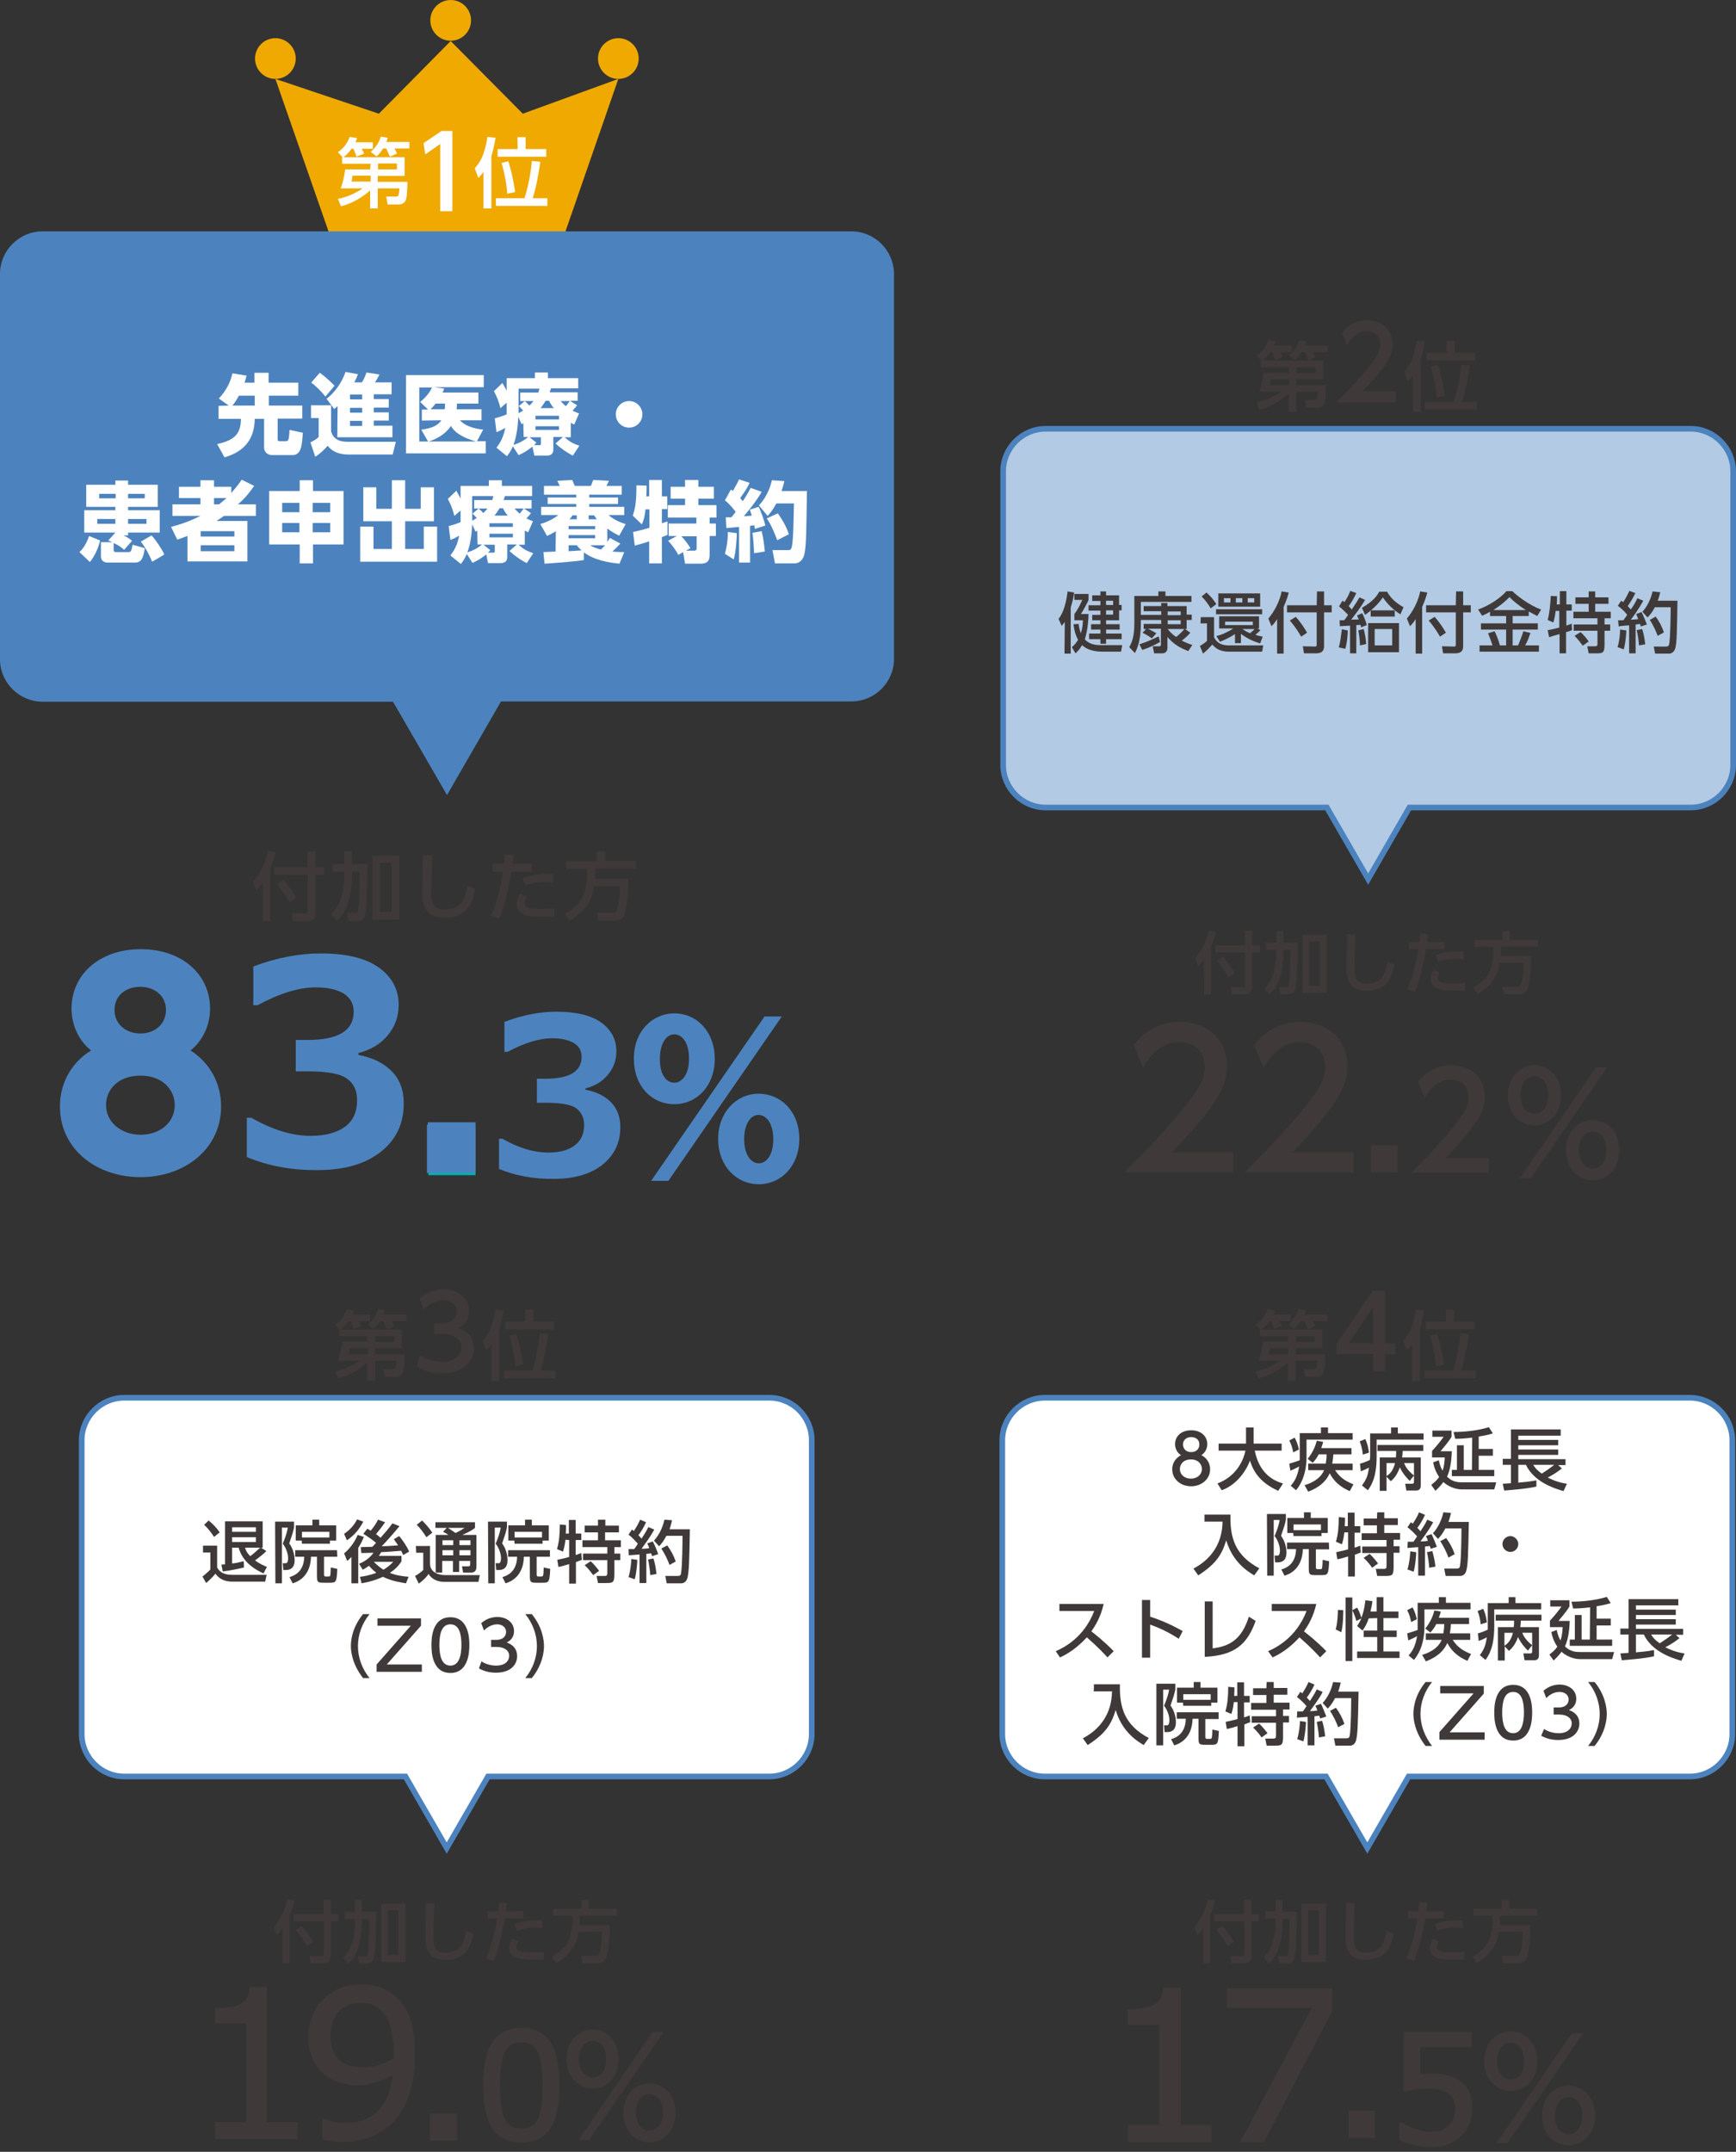 <?xml version="1.0" encoding="utf-8"?>
<!-- Generator: Adobe Illustrator 27.9.3, SVG Export Plug-In . SVG Version: 9.03 Build 53313)  -->
<svg version="1.1" id="_レイアウト" xmlns="http://www.w3.org/2000/svg" xmlns:xlink="http://www.w3.org/1999/xlink" x="0px"
	 y="0px" width="614px" height="760.8px" viewBox="0 0 614 760.8" style="enable-background:new 0 0 614 760.8;"
	 xml:space="preserve">
<rect x="0" y="0" width="614" height="760.8" fill="#333333" stroke="none"/>
<style type="text/css">
	.st0{fill:#EFA900;}
	.st1{fill:#FFFFFF;}
	.st2{fill:#4C83BE;}
	.st3{fill:#3F3A39;}
	.st4{fill:#00B1AD;}
	.st5{fill:#B2CAE3;}
	.st6{fill:none;stroke:#4C83BE;stroke-width:2;stroke-miterlimit:10;}
	.st7{fill:none;}
</style>
<g>
	<g>
		<g>
			<polygon class="st0" points="218.7,27.9 184.9,40.2 159.4,14.5 134,40.2 97.4,27.9 116.5,82.7 199.7,82.7 			"/>
			<circle class="st0" cx="97.4" cy="20.7" r="7.2"/>
			<circle class="st0" cx="218.7" cy="20.7" r="7.2"/>
			<circle class="st0" cx="159.4" cy="7.2" r="7.2"/>
		</g>
		<g>
			<path class="st1" d="M131.1,57.9H121v-2.3h0.2l-1.7-1.8c2.8-1.8,3.8-4.4,4.2-5.4l2.6,0.4c-0.2,0.6-0.3,1-0.6,1.5h6.2v2.3h-4
				c0.3,0.5,0.7,1.2,0.9,1.7l-2.7,1.1c-0.2-0.5-0.6-1.8-1.1-2.8h-0.7c-1.3,1.9-2.3,2.6-2.8,3h21.6v6.6h-9.5v2.1h10.5
				c-0.1,4.6-0.3,6.4-0.9,7c-0.7,0.9-1.7,1-2.2,1h-3.9l-0.5-2.8h3.3c1,0,1.1,0,1.4-2.9h-7.7v7.1h-2.7v-6.4c-2.1,2-6.4,4.8-10.3,5.6
				l-1.1-2.6c3-0.5,6.1-1.9,8.8-3.7h-7.8c0.9-2.4,1.1-3.7,1.6-6.7h8.8L131.1,57.9L131.1,57.9z M131.1,62.1h-6.4
				c-0.1,0.5-0.2,1.4-0.4,2.1h6.8V62.1z M135.5,52.5c-1,1.5-1.6,2.2-2.3,2.8l-2.1-1.6c1.9-1.6,3-3.5,3.6-5.4l2.4,0.4
				c-0.1,0.6-0.2,0.9-0.5,1.5h8.2v2.3h-5.3c0.1,0.1,0.6,1,0.9,1.8l-2.5,1.1c-0.9-2-1-2.2-1.3-2.9L135.5,52.5L135.5,52.5z
				 M133.7,59.9h6.7v-2.1h-6.7V59.9z"/>
			<path class="st1" d="M156.2,46.3h3.8v28.4h-4.3V50.9l-5.3,3.7l-0.6-4L156.2,46.3L156.2,46.3z"/>
			<path class="st1" d="M171,60.8c-0.8,1.1-1.3,1.6-1.8,2.1l-1.3-3.4c1.9-2.1,3.5-4.6,4.5-11.1l2.9,0.3c-0.3,1.5-0.6,3.4-1.5,6.5
				v18.5H171V60.8L171,60.8z M185.5,70.1c1.2-3.6,2.3-9.1,2.6-13.2l3,0.3c-0.4,3.3-1.6,9.7-2.7,12.9h5.2v2.7h-18.2v-2.7H185.5
				L185.5,70.1z M183,48.5h2.9v4.2h7.3v2.7H176v-2.7h7.1L183,48.5L183,48.5z M179.4,68.5c-0.2-3.5-1-7.4-2-10.9l2.4-0.6
				c0.9,3,1.7,6,2.4,10.9L179.4,68.5L179.4,68.5z"/>
		</g>
	</g>
	<path class="st2" d="M301.1,81.8H15c-8.2,0-15,6.8-15,15v136.3c0,8.2,6.8,15,15,15h124l19.1,33l19.1-33.1h124c8.2,0,15-6.8,15-15
		V96.8C316.1,88.5,309.4,81.8,301.1,81.8L301.1,81.8z"/>
	<g>
		<path class="st1" d="M80.9,143.4l-3.5-2.5c2.8-3,4.2-6.1,4.8-8.9l5,0.8c-0.2,0.8-0.3,1.3-0.7,2.5H90v-3.5h5v3.5h10.5v4.6H95.1v3.5
			h11.8v4.6h-8.7v7.2c0,0.8,0.4,0.8,0.7,0.8h2.2c0.7,0,0.9-0.5,1-0.9c0-0.2,0.3-1.6,0.3-3.1l4.7,1c-0.1,1.6-0.3,4.7-0.9,6
			c-0.8,1.9-2.4,1.9-2.6,1.9h-7.4c-1,0-2.8-0.6-2.8-2.8v-10h-3.3c-0.1,7.8-4.4,11.8-10.7,13.6l-2.6-4.7c6.2-1.3,8.4-3.7,8.4-8.9
			h-7.9v-4.6L80.9,143.4L80.9,143.4z M90.1,143.4v-3.5h-5.6c-0.9,1.7-1.8,2.9-2.3,3.5H90.1z"/>
		<path class="st1" d="M110,143.3h7.1v9.2c1,3.7,4.5,3.7,6.2,3.7H140l-1.1,4.5h-15.6c-4.8,0-6.6-2.1-7.4-3.1
			c-1.3,1.5-2.7,2.8-4.4,3.9l-1.7-5.1c1.4-0.7,2.1-1.1,2.9-1.9v-6.7H110V143.3L110,143.3z M113.1,131.8c2.4,1.7,4.7,4,5.2,4.6
			l-3.2,3.8c-1.1-1.4-3.3-3.7-5-4.9C110.1,135.2,113.1,131.8,113.1,131.8z M119.4,143.6c-0.3,0.3-0.6,0.5-1.2,1l-2.7-3.6
			c4.4-3.4,6.2-8,6.7-9.5l4.4,0.8c-0.3,0.8-0.6,1.6-1.3,2.9h2.7c0.8-1.2,1.4-2.8,1.6-3.5l4.6,0.7c-0.6,1.2-0.9,1.8-1.6,2.8h5.9v4.2
			h-6.3v1.7h5.3v3h-5.3v1.7h5.3v2.9h-5.3v1.8h6.6v4.1h-19.5L119.4,143.6L119.4,143.6z M123.8,139.5v1.7h4.3v-1.7H123.8z
			 M123.8,144.2v1.7h4.3v-1.7H123.8z M123.8,148.8v1.8h4.3v-1.8H123.8z"/>
		<path class="st1" d="M170.3,144.7v3.9h-7.6c1.7,2,5.1,3,8.2,3.3l-2.2,4.1h3.1v4.3h-28.2v-27.7h27.5v4.3h-17.6l3.6,0.5
			c-0.2,0.6-0.4,1-0.6,1.4h12.7v3.9h-7.6c0,0.7,0,1.2-0.1,2H170.3L170.3,144.7z M149.2,148.7v-3.9h2.2l-2.8-2.7
			c2.6-2,3.8-4.2,4.2-5.1h-4.5v19.1h3.1l-2.4-4.2c4.3-0.5,6.1-1.8,7.1-3.3L149.2,148.7L149.2,148.7z M168.4,156.1
			c-3.6-1-7.4-2.7-8.9-5.5c-1.5,2.2-4,4.3-7.9,5.5H168.4z M157.3,144.7c0.1-0.7,0.1-1.3,0.1-2h-3.3c-0.8,0.9-1.2,1.4-1.8,2H157.3z"
			/>
		<path class="st1" d="M201.9,154.6h-2.2c1.8,1.6,2.9,2.2,5.2,3l-2.3,3.5c-2.1-1.1-4.2-2.5-6.1-4.3l2.6-2.3h-3.4v4.5
			c0,2.1-1.9,2.1-2.5,2.1H189l-0.7-3.2c-0.6,0.5-2.6,2.1-4.9,3l-2-3.1c-0.8,1.8-1.4,2.6-2.1,3.5l-3.7-3c1.2-1.6,2.4-3.4,3.1-7
			c-1.4,0.8-1.6,0.9-3.1,1.5l-0.6-4.9c1.1-0.3,2.3-0.6,4.2-1.4v-4.1l-2.2,1.9c-0.6-2.4-1.2-3.9-2.3-6l3-2.9c0.5,1,1,1.7,1.5,2.8
			v-4.5h10v-2h4.6v2h10.7v3.6h-9.6c-0.2,0.6-0.2,0.6-0.5,1.4h9.9v3h-2.7l2.5,1.6c-0.4,0.6-1.1,1.3-1.6,1.9c1,0.5,1.6,0.7,2.3,1
			l-1.7,3.9c-0.6-0.3-0.8-0.4-1.2-0.6V154.6L201.9,154.6z M185.1,149.6c-0.2,0.1-0.3,0.2-0.6,0.4l-1.2-2.6c-0.1,2.3-0.4,6.5-1.7,9.9
			c1.6-0.5,3.3-1.2,5.2-2.8h-1.6L185.1,149.6L185.1,149.6z M185.6,141.8c0.7,0.6,1.5,1.4,1.6,1.6c0.6-0.5,1-1,1.5-1.6H184v-3h6.4
			c0.1-0.4,0.2-0.7,0.4-1.4h-7.4v8.7c0.9-0.5,1.3-0.7,1.6-1c-0.6-0.6-0.8-0.9-1.5-1.5L185.6,141.8L185.6,141.8z M190.8,157.4
			c0.5,0,0.5-0.1,0.5-0.6v-2.2h-4l2.4,1.9c-0.4,0.4-0.4,0.5-0.8,0.9L190.8,157.4L190.8,157.4z M189.4,147v1.3h8.3V147H189.4z
			 M189.4,150.7v1.3h8.3v-1.3H189.4z M195.9,144.3c-0.9-1-1.3-1.8-1.7-2.6H193c-0.9,1.4-1.4,2.1-1.8,2.6H195.9z M198.3,141.8
			c0.4,0.5,0.8,0.9,1.8,1.8c0.6-0.6,0.6-0.8,1.4-1.8H198.3z"/>
		<path class="st1" d="M227.2,146.5c0,2.6-2.1,4.7-4.7,4.7s-4.7-2.1-4.7-4.7s2.1-4.7,4.7-4.7S227.2,143.9,227.2,146.5z"/>
		<path class="st1" d="M28.1,195.2c2-1.8,3-4.5,3.4-5.7l3.9,1.6c-0.6,2.7-2,5.7-3.6,7.6L28.1,195.2L28.1,195.2z M40.8,188.3h-11
			v-7.9h11v-1.2H30.5v-7.8h10.3v-1.5h4.5v1.5h10.5v7.8H45.3v1.2h11.2v7.9H45.3v1h-1.6c1.7,0.8,2.2,1.3,3,1.9l-2.8,3.2
			c-0.8-0.7-1.5-1.4-3.7-2.4v2.5c0,0.6,0.4,0.7,0.9,0.7h4.4c0.8,0,1-0.4,1.4-2.6l4.3,1.2c-0.4,3.1-1.1,5.1-3.3,5.1H38
			c-1.3,0-2.3-0.8-2.3-2.1v-5.1h4.1c-0.5-0.2-0.8-0.3-1.5-0.6L40.8,188.3L40.8,188.3z M34.4,183.5v1.7h6.4v-1.7H34.4z M35.1,174.6
			v1.6h5.8v-1.6H35.1z M45.3,174.6v1.6h5.9v-1.6H45.3z M45.3,183.5v1.7h6.5v-1.7H45.3z M53.8,198.6c-0.6-1.7-2.6-5.5-4-7.1l3.8-2.2
			c1.5,1.6,3.5,4.6,4.5,6.7C58.2,196.1,53.8,198.6,53.8,198.6z"/>
		<path class="st1" d="M89.9,171.8c-2.4,3.4-3.9,4.9-5.7,6.5h6.3v4.1H79.2c-1.1,0.8-1.7,1.2-2.6,1.8h10.9v14.3H66.3v-9
			c-1,0.4-1.7,0.6-3.6,1.3l-2.2-4.5c5.9-1.6,8.3-2.9,10.4-3.9H61v-4.1h9.9v-2.2h-7.6v-4h7.6v-2.3h4.8v2.3h6.1v2.2
			c1.2-1.4,2.1-2.4,3.7-4.7L89.9,171.8L89.9,171.8z M82.9,187.8H71v1.9h11.9V187.8z M82.9,192.8H71v2.1h11.9V192.8z M77.5,178.3
			c1.1-0.9,1.7-1.4,2.6-2.2h-4.4v2.2H77.5z"/>
		<path class="st1" d="M106,199.2v-6.7H95.2v-18.9H106v-3.8h4.7v3.8h10.8v18.9h-10.8v6.7H106z M99.8,177.8v3.3h6.1v-3.3H99.8z
			 M99.8,184.9v3.3h6.1v-3.3H99.8z M116.8,177.8h-6.2v3.3h6.2V177.8z M116.8,184.9h-6.2v3.3h6.2V184.9z"/>
		<path class="st1" d="M133.1,172.3v7.6h5.5v-10.1h4.7v10.1h5.5v-7.6h4.7v12h-10.2v9.8h6.6v-7.9h4.7v12.4h-27.2v-12.4h4.7v7.9h6.5
			v-9.8h-10.1v-12H133.1L133.1,172.3z"/>
		<path class="st1" d="M185.6,192.6h-2.2c1.8,1.6,2.9,2.2,5.2,3l-2.3,3.5c-2.1-1.1-4.2-2.5-6.1-4.3l2.6-2.3h-3.4v4.5
			c0,2.1-1.9,2.1-2.5,2.1h-4.3L172,196c-0.6,0.5-2.6,2.1-4.9,3l-2-3.1c-0.8,1.8-1.4,2.6-2.1,3.5l-3.7-3c1.2-1.6,2.4-3.4,3.1-7
			c-1.4,0.8-1.6,0.9-3.1,1.5l-0.6-4.9c1.1-0.3,2.3-0.6,4.2-1.4v-4.1l-2.2,1.9c-0.6-2.4-1.2-3.9-2.3-6l3-2.9c0.5,1,1,1.7,1.5,2.8
			v-4.5h10v-2h4.6v2h10.7v3.6h-9.6c-0.2,0.6-0.2,0.6-0.5,1.4h9.9v3h-2.7l2.5,1.6c-0.4,0.6-1.1,1.3-1.6,1.9c1,0.5,1.6,0.7,2.3,1
			l-1.7,3.9c-0.6-0.3-0.8-0.4-1.2-0.6L185.6,192.6L185.6,192.6z M168.8,187.6c-0.2,0.1-0.3,0.2-0.6,0.4l-1.2-2.6
			c-0.1,2.3-0.4,6.5-1.7,9.9c1.6-0.5,3.3-1.2,5.2-2.8h-1.6L168.8,187.6L168.8,187.6z M169.3,179.8c0.7,0.6,1.5,1.4,1.6,1.6
			c0.6-0.5,1-1,1.5-1.6h-4.7v-3h6.4c0.1-0.4,0.2-0.7,0.4-1.4H167v8.7c0.9-0.5,1.3-0.7,1.6-1c-0.6-0.6-0.8-0.9-1.5-1.5L169.3,179.8
			L169.3,179.8z M174.5,195.4c0.5,0,0.5-0.1,0.5-0.6v-2.2h-4l2.4,1.9c-0.4,0.4-0.4,0.5-0.8,0.9L174.5,195.4L174.5,195.4z M173.1,185
			v1.3h8.3V185H173.1z M173.1,188.7v1.3h8.3v-1.3H173.1z M179.6,182.3c-0.9-1-1.3-1.8-1.7-2.6h-1.2c-0.9,1.4-1.4,2.1-1.8,2.6H179.6z
			 M182,179.8c0.4,0.5,0.8,0.9,1.8,1.8c0.6-0.6,0.6-0.8,1.4-1.8H182z"/>
		<path class="st1" d="M196.6,187.8c-1.2,0.8-2.1,1.2-3.1,1.7l-2.4-4.2c2-0.6,4.4-1.6,6.4-3.2h-6.1v-2.9h12.4v-1h-10.1v-2.3h10.1v-1
			h-11.4v-3.1h5.6c-0.1-0.2-0.6-1.2-0.9-1.8l5.3-0.3c0.3,0.8,0.6,1.4,0.9,2.1h5.7c0.3-0.7,0.6-1.5,0.8-2.1l5.6,0.3
			c-0.1,0.2-0.8,1.5-0.9,1.8h5.4v3.1h-11.5v1h10.2v2.3h-10.2v1h12.4v2.9h-5.6c2.3,2,5.1,2.9,6.1,3.2l-2.3,4.1
			c-1-0.5-2.2-1.1-4.2-2.5v4.7c0.4-0.6,0.6-0.9,0.9-1.4l3.7,2c-1.4,1.5-1.8,1.9-2.8,2.8c1.9,0.2,3.1,0.2,4.2,0.2l-1.7,4.1
			c-4-0.4-9-1.3-12.6-4v2.7c-3.2,0.6-12.2,1.2-13.9,1.3l-0.4-4.1c0.4,0,2.6-0.1,4.3-0.2L196.6,187.8L196.6,187.8z M201.1,186v1.1
			h9.4V186H201.1z M201.1,189.2v1.1h9.4v-1.1H201.1z M201.1,192.8v2.1l4.6-0.3c-0.9-0.8-1.2-1.2-1.7-1.8H201.1L201.1,192.8z
			 M204,183.6v-1.4h-1.5c-0.4,0.6-0.6,0.9-1.1,1.4H204z M208.2,183.6h2.9c-0.4-0.5-0.6-0.9-1-1.4h-1.9V183.6L208.2,183.6z
			 M208.7,192.8c0.9,0.5,1.9,1,3.8,1.5c0.2-0.2,0.6-0.5,1.5-1.5H208.7L208.7,192.8z"/>
		<path class="st1" d="M223.9,188.1c1.5-0.3,4.5-1.1,5.8-1.5v-6.5h-1.4c-0.3,3-0.9,4.5-1.3,5.3l-3.2-3.1c0.9-2.7,1.3-4.7,1.3-10.7
			l3.6,0.1c0,1.3,0,2.6-0.1,3.8h1v-5.8h4.5v5.8h1.9v4.5h-1.9v5c0.3-0.1,1.8-0.6,2-0.6v4.7c-0.4,0.2-0.7,0.3-2,0.8v9.3h-4.5v-7.8
			c-1.4,0.5-3.9,1.2-5.1,1.5L223.9,188.1L223.9,188.1z M239.4,189.5h-2.9v-4.4h9.8V183h-10.1v-4.4h6.1v-2.3h-5.1v-4.2h5.1v-2.4h4.7
			v2.4h5.5v4.2H247v2.3h6.4v4.4H251v2.1h2.2v4.4H251v6c0,2.1-0.1,3.8-3.3,3.8h-5.4l-0.7-4.1l-1.7,1c-0.6-1.3-2.4-3.8-3.6-5
			L239.4,189.5L239.4,189.5z M242.6,194.7h2.9c0.9,0,0.9-0.6,0.9-1.1v-4H241c1.3,1.4,2.2,2.6,3.2,4.2L242.6,194.7L242.6,194.7z"/>
		<path class="st1" d="M260.6,188.5c0,0.8-0.2,6.4-1.1,9.3l-3.1-2c0.6-2.1,1.1-5.2,1-7.7L260.6,188.5L260.6,188.5z M256.7,182.9
			c1,0,1.4,0,2,0c1-1.2,1.2-1.6,1.5-1.9c-0.3-0.4-1.7-2.4-3.8-4.1l2.1-3.8c0.4,0.2,0.5,0.3,0.7,0.5c0.9-1.6,1.4-2.4,2.2-4.1l3.7,1.2
			c-0.4,0.9-0.8,2-3.3,5.4c0.2,0.3,0.5,0.6,0.9,1.1c1.5-2.2,2.2-3.6,2.8-4.7l3.9,1.4c-1.8,3.1-4,5.9-6.3,8.6c0.4,0,2.3-0.1,2.8-0.2
			c-0.4-1.3-0.5-1.5-0.7-2.1l3.1-1c0.8,1.4,2,4.9,2.4,6.6L267,187c-0.1-0.6-0.2-0.8-0.2-1.3c-0.3,0.1-0.6,0.1-1.5,0.2v13h-3.9v-12.6
			c-2.7,0.3-3.5,0.3-4.5,0.4L256.7,182.9L256.7,182.9z M269.4,187.8c0.6,2.5,1,5.6,1.1,7.2l-3.8,0.6c0-0.6-0.2-5.1-0.6-7.2
			L269.4,187.8L269.4,187.8z M277.4,170.1c-0.2,0.9-0.4,1.9-1,3.5h9c-0.2,13.1-0.2,19.4-0.9,22.3c-0.2,1.1-1.1,3.3-3.6,3.3h-6.8
			l-0.9-4.7h5.4c0.8,0,1.2,0,1.5-1.4c0.5-2.4,0.6-10.1,0.7-15.1h-6.2c-1.4,2.5-2.2,3.4-3.1,4.4l-3.1-3.7c2-2.1,3.8-5.2,4.6-8.9
			L277.4,170.1L277.4,170.1z M275.1,181.5c1.3,1.8,3,4.5,3.9,7.4l-4.1,2.1c-0.6-1.6-2-5.3-3.7-7.7L275.1,181.5L275.1,181.5z"/>
	</g>
	<g>
		<path class="st3" d="M92.9,312c-1.1,1.5-1.6,2.1-2.2,2.8l-1.2-3.1c2.7-3,4.5-7.2,5.3-10.8l2.8,0.4c-0.3,1-0.8,2.9-2,5.7v18.6h-2.7
			L92.9,312L92.9,312z M108.8,301h2.8v5.6h3v2.7h-3v13.6c0,1.9-0.9,2.8-3.1,2.8h-4.9l-0.4-2.8l4.9,0.1c0.6,0,0.7-0.5,0.7-0.8v-12.9
			H97v-2.7h11.8V301L108.8,301z M100.3,311.1c2.3,2.7,3.8,5.1,4.5,6.3l-2.4,1.6c-0.6-1-2.2-3.7-4.4-6.4L100.3,311.1L100.3,311.1z"/>
		<path class="st3" d="M121.7,301h2.7v4.5h5.5c0,3.7-0.1,14.4-0.7,17.8c-0.4,2.1-1.8,2.3-3.2,2.3h-2.8l-0.4-2.8h2.9
			c0.7,0,0.9-0.2,1.1-1.8c0.3-2.7,0.4-8,0.4-12.8h-2.7c0,11.5-3.2,15.4-5.3,17.3l-2-2.3c1.6-1.7,4.6-4.7,4.6-14.6v-0.4h-4.1v-2.7
			h4.1L121.7,301L121.7,301z M141.2,302.5v22.6h-9.5v-22.6H141.2z M138.5,305.1h-4.1v17.4h4.1V305.1z"/>
		<path class="st3" d="M152.9,302.4c-0.2,5.6-0.4,11.4-0.4,12.9c0,3.2,0.2,6.3,4.8,6.3c6.5,0,7.4-4.8,8-8.5l2.8,1.2
			c-0.9,4.9-2.9,10.2-10.8,10.2c-7.1,0-7.9-4.6-7.9-9.2c0-2,0.1-11,0.2-12.8L152.9,302.4L152.9,302.4z"/>
		<path class="st3" d="M173.6,323.8c2.5-5.2,3.9-12.7,4.3-15.6h-3.6v-2.8h4c0.2-1.8,0.2-2.2,0.3-3.3l3.1,0.1
			c-0.2,1.6-0.3,2.1-0.4,3.2h6.8v2.8h-7.2c-1.3,7.1-2.8,13-4.3,16.6L173.6,323.8L173.6,323.8z M186.3,317.1
			c-0.4,0.6-0.8,1.4-0.8,2.2c0,1.9,2.5,2.1,5.7,2.1c0.8,0,3.2,0,4.9-0.2v2.9c-1.7,0-3.3,0-5,0c-3.4,0-5-0.3-6.3-1
			c-1.2-0.6-2.1-1.9-2.1-3.5s0.8-2.9,1.3-3.6L186.3,317.1L186.3,317.1z M195.6,312c-0.7,0-1.5-0.1-2.8-0.1c-3.3,0-5.2,0.5-7,1.1
			l-1-2.5c2.6-1,4.8-1.5,10.8-1.5V312L195.6,312z"/>
		<path class="st3" d="M210.1,313.4c-0.5,3.2-1.3,7.6-8.6,12.2l-1.7-2.5c6-3.4,7.9-7.1,7.9-15.9h-7.5v-2.7h10.9V301h2.9v3.4h11v2.7
			h-14.4c0,0.9,0,2-0.2,3.6h11.9c-0.1,2.5-0.3,10-1.6,12.8c-0.7,1.5-1.4,2-3.4,2h-5.7l-0.5-2.8h5.7c0.5,0,1.2,0,1.6-1.4
			c0.1-0.3,0.7-2.3,0.9-8L210.1,313.4L210.1,313.4z"/>
	</g>
	<path class="st4" d="M168.2,398.7v16.8h-16.7v-16.8H168.2z"/>
	<g>
		<path class="st3" d="M425.8,339.2c-1,1.4-1.4,1.9-2,2.5l-1.1-2.8c2.4-2.8,4.1-6.5,4.8-9.8l2.6,0.4c-0.2,1-0.7,2.6-1.8,5.2v16.9
			h-2.4L425.8,339.2L425.8,339.2z M440.3,329.1h2.6v5.1h2.7v2.5h-2.7V349c0,1.7-0.8,2.5-2.8,2.5h-4.4l-0.3-2.5l4.4,0.1
			c0.6,0,0.6-0.4,0.6-0.7v-11.7h-10.7v-2.5h10.7L440.3,329.1L440.3,329.1z M432.6,338.3c2.1,2.4,3.4,4.6,4.1,5.7l-2.2,1.5
			c-0.5-0.9-2-3.4-4-5.8L432.6,338.3L432.6,338.3z"/>
		<path class="st3" d="M451.5,329.2h2.4v4.1h5c0,3.4,0,13.1-0.7,16.1c-0.4,1.9-1.6,2.1-2.9,2.1h-2.5l-0.4-2.5h2.6
			c0.7,0,0.8-0.1,1-1.6c0.3-2.5,0.4-7.2,0.4-11.6h-2.5c0,10.5-2.9,14-4.9,15.8l-1.8-2.1c1.5-1.5,4.2-4.3,4.2-13.3v-0.4h-3.7v-2.5
			h3.7L451.5,329.2L451.5,329.2z M469.2,330.5v20.6h-8.6v-20.6H469.2z M466.8,332.8H463v15.8h3.8V332.8z"/>
		<path class="st3" d="M479.4,330.4c-0.2,5.1-0.3,10.4-0.3,11.7c0,2.9,0.2,5.7,4.3,5.7c5.9,0,6.7-4.4,7.3-7.7l2.5,1
			c-0.9,4.5-2.6,9.2-9.8,9.2c-6.5,0-7.1-4.2-7.1-8.4c0-1.8,0.1-10,0.1-11.6L479.4,330.4L479.4,330.4z"/>
		<path class="st3" d="M497.7,349.8c2.2-4.7,3.6-11.6,3.9-14.2h-3.3v-2.5h3.7c0.2-1.6,0.2-2,0.3-3l2.8,0.1c-0.2,1.5-0.2,1.9-0.4,2.9
			h6.2v2.5h-6.5c-1.2,6.5-2.6,11.8-3.9,15.1L497.7,349.8L497.7,349.8z M509.3,343.8c-0.4,0.5-0.8,1.2-0.8,2c0,1.7,2.3,1.9,5.2,1.9
			c0.8,0,2.9,0,4.5-0.2v2.7c-1.5,0-3,0-4.5,0c-3.1,0-4.5-0.3-5.8-0.9c-1.1-0.5-1.9-1.7-1.9-3.1s0.7-2.6,1.2-3.3L509.3,343.8
			L509.3,343.8z M517.7,339.1c-0.7,0-1.4-0.1-2.6-0.1c-3,0-4.8,0.4-6.4,1l-0.9-2.3c2.4-0.9,4.4-1.4,9.8-1.3L517.7,339.1L517.7,339.1
			z"/>
		<path class="st3" d="M530.4,340.4c-0.5,2.9-1.2,7-7.8,11.1l-1.5-2.3c5.5-3.1,7.2-6.5,7.2-14.5h-6.8v-2.4h9.9v-3.1h2.6v3.1h10v2.4
			h-13.1c0,0.8,0,1.8-0.1,3.3h10.8c-0.1,2.2-0.2,9.1-1.4,11.7c-0.6,1.3-1.3,1.8-3.1,1.8h-5.2l-0.5-2.6h5.2c0.4,0,1,0,1.5-1.3
			c0.1-0.3,0.6-2.1,0.8-7.3L530.4,340.4L530.4,340.4z"/>
	</g>
	<g>
		<path class="st3" d="M455.9,129.8h-10v-2.3h0.2l-1.7-1.8c2.8-1.8,3.8-4.4,4.2-5.4l2.6,0.4c-0.2,0.6-0.3,1-0.6,1.5h6.2v2.3h-4
			c0.3,0.5,0.7,1.2,0.9,1.7l-2.7,1.1c-0.2-0.5-0.6-1.8-1.1-2.8h-0.7c-1.3,1.9-2.3,2.6-2.9,3H468v6.6h-9.5v2.1H469
			c-0.1,4.6-0.3,6.4-0.9,7c-0.7,0.9-1.7,1-2.2,1H462l-0.5-2.8h3.3c1,0,1.1,0,1.4-2.9h-7.7v7.1h-2.7v-6.4c-2.1,2-6.4,4.8-10.4,5.6
			l-1-2.6c3-0.5,6.1-1.9,8.8-3.7h-7.8c0.9-2.4,1.1-3.7,1.6-6.7h8.8L455.9,129.8L455.9,129.8z M455.9,134.1h-6.4
			c-0.1,0.5-0.2,1.4-0.4,2.1h6.8V134.1z M460.3,124.5c-1,1.5-1.6,2.2-2.3,2.8l-2.1-1.6c1.9-1.6,3-3.5,3.6-5.4l2.5,0.4
			c-0.1,0.6-0.2,0.9-0.5,1.5h8.2v2.3h-5.3c0.1,0.1,0.6,1,0.9,1.8l-2.5,1.1c-0.9-2-1-2.2-1.3-2.9L460.3,124.5L460.3,124.5z
			 M458.6,131.9h6.7v-2.1h-6.7V131.9z"/>
		<path class="st3" d="M493.6,138.3v3.9h-20.9c3.1-3.1,6.4-6.5,10.1-10.8c4.3-5.1,5.4-7.2,5.4-9.6c0-2.8-1.9-4.7-4.8-4.7
			c-4.2,0-6.3,3.8-7,4.9l-1.8-4.3c2.2-2.9,5.2-4.5,8.9-4.5c4,0,9,2.3,9,8.5c0,4.1-1.7,7.2-10.5,16.6H493.6L493.6,138.3z"/>
		<path class="st3" d="M499.7,132.8c-0.8,1.1-1.3,1.6-1.8,2.1l-1.3-3.4c1.9-2.1,3.5-4.6,4.5-11.1l2.9,0.3c-0.3,1.4-0.6,3.4-1.5,6.4
			v18.5h-2.8L499.7,132.8L499.7,132.8z M514.2,142.1c1.2-3.6,2.3-9.1,2.6-13.2l3,0.3c-0.4,3.3-1.6,9.6-2.7,12.9h5.2v2.7H504v-2.7
			H514.2L514.2,142.1z M511.6,120.5h2.9v4.2h7.3v2.7h-17.2v-2.7h7.1L511.6,120.5L511.6,120.5z M508.1,140.5c-0.2-3.5-1-7.4-2-10.9
			l2.5-0.6c0.9,3,1.7,6,2.4,10.9L508.1,140.5L508.1,140.5z"/>
	</g>
	<path class="st5" d="M598,151.6H369.8c-8.2,0-15,6.8-15,15v103.9c0,8.2,6.8,15,15,15h99.5l14.6,25.3l14.6-25.3H598
		c8.2,0,15-6.8,15-15V166.6C613,158.4,606.2,151.6,598,151.6L598,151.6z"/>
	<path class="st6" d="M598,151.6H369.8c-8.2,0-15,6.8-15,15v103.9c0,8.2,6.8,15,15,15h99.5l14.6,25.3l14.6-25.3H598
		c8.2,0,15-6.8,15-15V166.6C613,158.4,606.2,151.6,598,151.6L598,151.6z"/>
	<g>
		<path class="st3" d="M99.9,681.7c-1,1.4-1.4,1.9-2,2.5l-1.1-2.8c2.4-2.8,4.1-6.5,4.8-9.8l2.6,0.4c-0.2,1-0.7,2.7-1.8,5.2v16.9H100
			L99.9,681.7L99.9,681.7z M114.4,671.7h2.6v5.1h2.7v2.5H117v12.3c0,1.7-0.8,2.5-2.8,2.5h-4.4l-0.3-2.5l4.4,0.1
			c0.6,0,0.6-0.4,0.6-0.7v-11.7h-10.7v-2.5h10.7L114.4,671.7L114.4,671.7z M106.7,680.9c2.1,2.4,3.4,4.6,4.1,5.7l-2.2,1.5
			c-0.5-0.9-2-3.4-4-5.8L106.7,680.9L106.7,680.9z"/>
		<path class="st3" d="M125.6,671.8h2.4v4.1h5c0,3.4-0.1,13.1-0.7,16.2c-0.4,1.9-1.6,2.1-2.9,2.1H127l-0.4-2.5h2.6
			c0.7,0,0.8-0.1,1-1.6c0.3-2.5,0.4-7.2,0.4-11.6H128c0,10.5-2.9,14-4.8,15.8l-1.8-2.1c1.5-1.5,4.2-4.3,4.2-13.3v-0.4h-3.7V676h3.7
			L125.6,671.8L125.6,671.8z M143.4,673.1v20.6h-8.6v-20.6H143.4z M140.9,675.4h-3.8v15.8h3.8V675.4z"/>
		<path class="st3" d="M153.6,673c-0.2,5.1-0.3,10.4-0.3,11.7c0,2.9,0.2,5.7,4.3,5.7c5.9,0,6.7-4.4,7.3-7.7l2.5,1
			c-0.9,4.5-2.6,9.2-9.8,9.2c-6.5,0-7.1-4.2-7.1-8.4c0-1.8,0.1-10,0.1-11.6L153.6,673z"/>
		<path class="st3" d="M171.9,692.4c2.2-4.7,3.6-11.6,3.9-14.2h-3.3v-2.5h3.7c0.2-1.7,0.2-2,0.3-3l2.8,0.1c-0.2,1.5-0.2,1.9-0.4,2.9
			h6.2v2.5h-6.5c-1.2,6.5-2.6,11.8-3.9,15.1L171.9,692.4L171.9,692.4z M183.4,686.4c-0.4,0.5-0.8,1.2-0.8,2c0,1.7,2.3,1.9,5.2,1.9
			c0.8,0,2.9,0,4.5-0.2v2.7c-1.5,0-3,0-4.5,0c-3.1,0-4.5-0.3-5.8-0.9c-1.1-0.5-1.9-1.7-1.9-3.2s0.7-2.6,1.2-3.3L183.4,686.4
			L183.4,686.4z M191.9,681.7c-0.7,0-1.4-0.1-2.6-0.1c-3,0-4.8,0.4-6.4,1l-0.9-2.3c2.4-0.9,4.4-1.4,9.8-1.3L191.9,681.7L191.9,681.7
			z"/>
		<path class="st3" d="M204.6,683c-0.5,2.9-1.2,7-7.8,11.1l-1.5-2.3c5.5-3.1,7.2-6.5,7.2-14.5h-6.8v-2.4h9.9v-3.1h2.6v3.1h10v2.4
			H205c0,0.8,0,1.8-0.1,3.3h10.8c-0.1,2.2-0.2,9.1-1.4,11.7c-0.6,1.3-1.3,1.8-3.1,1.8H206l-0.5-2.6h5.2c0.4,0,1.1,0,1.5-1.3
			c0.1-0.3,0.6-2.1,0.8-7.3L204.6,683L204.6,683z"/>
	</g>
	<g>
		<path class="st3" d="M130.1,472.4H120v-2.3h0.2l-1.7-1.8c2.8-1.8,3.8-4.4,4.2-5.4l2.6,0.4c-0.2,0.6-0.3,1-0.6,1.5h6.2v2.3h-4
			c0.3,0.5,0.7,1.2,0.9,1.7l-2.7,1.1c-0.2-0.5-0.6-1.8-1.1-2.8h-0.7c-1.3,1.9-2.3,2.6-2.8,3h21.6v6.6h-9.5v2.1h10.5
			c-0.1,4.6-0.3,6.4-0.9,7c-0.7,0.9-1.7,1-2.2,1h-3.9l-0.5-2.8h3.3c1,0,1.1,0,1.4-2.9h-7.7v7.1h-2.7v-6.5c-2.1,2-6.4,4.8-10.3,5.6
			l-1.1-2.5c3-0.5,6.1-1.9,8.8-3.7h-7.8c0.9-2.4,1.1-3.7,1.6-6.7h8.8v-2L130.1,472.4L130.1,472.4z M130.1,476.7h-6.4
			c-0.1,0.5-0.2,1.4-0.4,2.1h6.8V476.7z M134.5,467.1c-1,1.5-1.6,2.1-2.3,2.8l-2.1-1.6c1.9-1.6,3-3.5,3.6-5.4l2.4,0.4
			c-0.1,0.6-0.2,0.9-0.5,1.5h8.2v2.3h-5.3c0.1,0.1,0.6,1,0.9,1.8l-2.5,1.1c-0.9-2-1-2.2-1.3-2.9L134.5,467.1L134.5,467.1z
			 M132.7,474.5h6.7v-2.1h-6.7V474.5z"/>
		<path class="st3" d="M148.5,479.2c2.3,1.5,5.1,2.3,7.8,2.3c5.1,0,6.9-2.8,6.9-5.2s-2.1-4.7-6.8-4.7h-2.8v-3.7h2.7
			c3.9,0,5.3-2.3,5.3-4.2c0-2.7-2.4-4-4.7-4c-2.7,0-5.2,1.3-7,3.3l-1.5-3.8c2.7-2.4,5.8-3.3,8.6-3.3c4.7,0,8.9,2.8,8.9,7.6
			c0,4-2.8,5.5-3.9,6c1.5,0.6,5.6,2.1,5.6,7.3c0,3.8-2.9,8.7-11.2,8.7c-3.7,0-6.5-0.9-9-2.3L148.5,479.2L148.5,479.2z"/>
		<path class="st3" d="M173.8,475.4c-0.8,1.1-1.3,1.6-1.8,2.1l-1.3-3.4c1.9-2.1,3.5-4.6,4.5-11.1l2.9,0.3c-0.3,1.5-0.6,3.4-1.5,6.5
			v18.5h-2.8L173.8,475.4L173.8,475.4z M188.3,484.6c1.2-3.6,2.3-9.1,2.6-13.2l3,0.3c-0.4,3.3-1.6,9.6-2.7,12.9h5.2v2.7h-18.2v-2.7
			L188.3,484.6L188.3,484.6z M185.7,463.1h2.9v4.2h7.3v2.7h-17.2v-2.7h7.1L185.7,463.1L185.7,463.1z M182.2,483.1
			c-0.2-3.5-1-7.4-2-10.9l2.4-0.6c0.9,3,1.7,6,2.4,10.9L182.2,483.1L182.2,483.1z"/>
	</g>
	<path class="st1" d="M272.1,494.2H43.9c-8.2,0-15,6.8-15,15v103.9c0,8.2,6.8,15,15,15h99.5l14.6,25.3l14.6-25.3h99.5
		c8.2,0,15-6.8,15-15V509.2C287.1,501,280.4,494.2,272.1,494.2L272.1,494.2z"/>
	<path class="st6" d="M272.1,494.2H43.9c-8.2,0-15,6.8-15,15v103.9c0,8.2,6.8,15,15,15h99.5l14.6,25.3l14.6-25.3h99.5
		c8.2,0,15-6.8,15-15V509.2C287.1,501,280.4,494.2,272.1,494.2L272.1,494.2z"/>
	<g>
		<path class="st3" d="M425.5,681.7c-1,1.4-1.4,1.9-2,2.5l-1.1-2.8c2.4-2.8,4.1-6.5,4.8-9.8l2.6,0.4c-0.2,1-0.7,2.7-1.8,5.2v16.9
			h-2.4L425.5,681.7L425.5,681.7z M440,671.7h2.6v5.1h2.7v2.5h-2.7v12.3c0,1.7-0.8,2.5-2.8,2.5h-4.4l-0.3-2.5l4.4,0.1
			c0.6,0,0.6-0.4,0.6-0.7v-11.7h-10.7v-2.5H440V671.7L440,671.7z M432.3,680.9c2.1,2.4,3.4,4.6,4.1,5.7l-2.2,1.5
			c-0.5-0.9-2-3.4-4-5.8L432.3,680.9L432.3,680.9z"/>
		<path class="st3" d="M451.2,671.8h2.4v4.1h5c0,3.4,0,13.1-0.7,16.2c-0.4,1.9-1.6,2.1-2.9,2.1h-2.5l-0.4-2.5h2.6
			c0.7,0,0.8-0.1,1-1.6c0.3-2.5,0.4-7.2,0.4-11.6h-2.5c0,10.5-2.9,14-4.9,15.8L447,692c1.5-1.5,4.2-4.3,4.2-13.3v-0.4h-3.7v-2.5h3.7
			V671.8L451.2,671.8z M468.9,673.1v20.6h-8.6v-20.6H468.9z M466.5,675.4h-3.8v15.8h3.8V675.4z"/>
		<path class="st3" d="M479.1,673c-0.2,5.1-0.3,10.4-0.3,11.7c0,2.9,0.2,5.7,4.3,5.7c5.9,0,6.7-4.4,7.3-7.7l2.5,1
			c-0.9,4.5-2.6,9.2-9.8,9.2c-6.5,0-7.1-4.2-7.1-8.4c0-1.8,0.1-10,0.1-11.6L479.1,673L479.1,673z"/>
		<path class="st3" d="M497.4,692.4c2.2-4.7,3.6-11.6,3.9-14.2H498v-2.5h3.7c0.2-1.7,0.2-2,0.3-3l2.8,0.1c-0.2,1.5-0.2,1.9-0.4,2.9
			h6.2v2.5h-6.5c-1.2,6.5-2.6,11.8-3.9,15.1L497.4,692.4L497.4,692.4z M509,686.4c-0.4,0.5-0.8,1.2-0.8,2c0,1.7,2.3,1.9,5.2,1.9
			c0.8,0,2.9,0,4.5-0.2v2.7c-1.5,0-3,0-4.5,0c-3.1,0-4.5-0.3-5.8-0.9c-1.1-0.5-1.9-1.7-1.9-3.2s0.7-2.6,1.2-3.3L509,686.4L509,686.4
			z M517.4,681.7c-0.7,0-1.4-0.1-2.6-0.1c-3,0-4.8,0.4-6.4,1l-0.9-2.3c2.4-0.9,4.4-1.4,9.8-1.3L517.4,681.7L517.4,681.7z"/>
		<path class="st3" d="M530.1,683c-0.5,2.9-1.2,7-7.8,11.1l-1.5-2.3c5.5-3.1,7.2-6.5,7.2-14.5h-6.8v-2.4h9.9v-3.1h2.6v3.1h10v2.4
			h-13.1c0,0.8,0,1.8-0.1,3.3h10.8c-0.1,2.2-0.2,9.1-1.4,11.7c-0.6,1.3-1.3,1.8-3.1,1.8h-5.2l-0.5-2.6h5.2c0.4,0,1,0,1.5-1.3
			c0.1-0.3,0.6-2.1,0.8-7.3L530.1,683L530.1,683z"/>
	</g>
	<g>
		<path class="st3" d="M455.6,472.4h-10v-2.3h0.2l-1.7-1.8c2.8-1.8,3.8-4.4,4.2-5.4l2.6,0.4c-0.2,0.6-0.3,1-0.6,1.5h6.2v2.3h-4
			c0.3,0.5,0.7,1.2,0.9,1.7l-2.7,1.1c-0.2-0.5-0.6-1.8-1.1-2.8H449c-1.3,1.9-2.3,2.6-2.9,3h21.6v6.6h-9.5v2.1h10.5
			c-0.1,4.6-0.3,6.4-0.9,7c-0.7,0.9-1.7,1-2.2,1h-3.9l-0.5-2.8h3.3c1,0,1.1,0,1.4-2.9h-7.7v7.1h-2.7v-6.5c-2.1,2-6.4,4.8-10.4,5.6
			l-1-2.5c3-0.5,6.1-1.9,8.8-3.7h-7.8c0.9-2.4,1.1-3.7,1.6-6.7h8.8L455.6,472.4L455.6,472.4z M455.6,476.7h-6.4
			c-0.1,0.5-0.2,1.4-0.4,2.1h6.8V476.7z M460.1,467.1c-1,1.5-1.6,2.1-2.3,2.8l-2.1-1.6c1.9-1.6,3-3.5,3.6-5.4l2.5,0.4
			c-0.1,0.6-0.2,0.9-0.5,1.5h8.2v2.3h-5.3c0.1,0.1,0.6,1,0.9,1.8l-2.5,1.1c-0.9-2-1-2.2-1.3-2.9L460.1,467.1L460.1,467.1z
			 M458.3,474.5h6.7v-2.1h-6.7V474.5z"/>
		<path class="st3" d="M485.6,484.8v-6.1h-12.9v-3.6l12.8-18.7h4.3V475h3.7v3.8h-3.7v6.1L485.6,484.8L485.6,484.8z M477,474.9h8.6
			v-12.8L477,474.9z"/>
		<path class="st3" d="M499.4,475.4c-0.8,1.1-1.3,1.6-1.8,2.1l-1.3-3.4c1.9-2.1,3.5-4.6,4.5-11.1l2.9,0.3c-0.3,1.5-0.6,3.4-1.5,6.5
			v18.5h-2.8L499.4,475.4L499.4,475.4z M513.9,484.6c1.2-3.6,2.3-9.1,2.6-13.2l3,0.3c-0.4,3.3-1.6,9.6-2.7,12.9h5.2v2.7h-18.2v-2.7
			L513.9,484.6L513.9,484.6z M511.3,463.1h2.9v4.2h7.3v2.7h-17.2v-2.7h7.1L511.3,463.1L511.3,463.1z M507.8,483.1
			c-0.2-3.5-1-7.4-2-10.9l2.5-0.6c0.9,3,1.7,6,2.4,10.9L507.8,483.1L507.8,483.1z"/>
	</g>
	<path class="st1" d="M597.7,494.2H369.5c-8.2,0-15,6.8-15,15v103.9c0,8.2,6.8,15,15,15H469l14.6,25.3l14.6-25.3h99.5
		c8.2,0,15-6.8,15-15V509.2C612.7,501,605.9,494.2,597.7,494.2L597.7,494.2z"/>
	<path class="st6" d="M597.7,494.2H369.5c-8.2,0-15,6.8-15,15v103.9c0,8.2,6.8,15,15,15H469l14.6,25.3l14.6-25.3h99.5
		c8.2,0,15-6.8,15-15V509.2C612.7,501,605.9,494.2,597.7,494.2L597.7,494.2z"/>
	<path class="st2" d="M168.2,396.8v17h-16.9v-17H168.2z"/>
	<g>
		<path class="st3" d="M71.8,546.5h5v7.7c0.6,1.1,1.8,2.6,5.2,2.6h12.3l-0.5,2.4H82.1c-1.9,0-4.3-0.5-5.9-2.8
			c-0.9,1.1-2.4,2.6-3.3,3.3l-1.3-2.3c0.7-0.5,2.1-1.7,2.8-2.5v-6h-2.6L71.8,546.5L71.8,546.5z M73.8,537.6c1.5,1.2,3,2.8,3.9,4.2
			l-2,1.6c-0.8-1.3-2.2-3.1-3.5-4.3L73.8,537.6L73.8,537.6z M78.3,553.2c0.3,0,1.1-0.1,1.3-0.1v-15.2h13.3v9.3h-0.6l1.9,1.2
			c-0.5,0.6-2.2,2-4,3.3c1.9,1.4,3.3,1.9,4.2,2.3l-1.2,2.3c-6.7-3-8.2-7.1-8.8-9.1h-2.3v5.6c1.1-0.1,3-0.5,4.1-0.8l0.1,2.2
			c-1.5,0.4-5.5,1.2-7.5,1.4L78.3,553.2L78.3,553.2z M82.1,540v1.6h8.4V540H82.1z M82.1,543.5v1.7h8.4v-1.7H82.1z M86.7,547.2
			c0.1,0.5,0.4,1.6,1.8,3c1.4-1,2.4-2,3.5-3H86.7z"/>
		<path class="st3" d="M97.3,538h6.7v2c-0.3,1.6-0.7,2.8-1.7,5.7c1.2,1.6,1.9,3.8,1.9,5.9c0,0.8,0,3.5-3.1,3.5h-0.9l-0.2-2.4h1.1
			c0.7,0,0.8-1.2,0.8-1.8c0-1.6-0.8-3.8-1.9-5.1c1-2.4,1.5-3.9,1.8-5.7h-2.1v19.7h-2.3L97.3,538L97.3,538z M119.3,550.4h-4.7v6.2
			c0,0.3,0,0.8,0.6,0.8h1c0.5,0,0.6-0.2,0.6-0.4c0.1-0.3,0.2-1.9,0.2-2.8l2.3,0.5c-0.2,4.8-0.5,4.9-2.7,4.9h-2.2
			c-2.2,0-2.3-0.3-2.3-2.7v-6.5H110c-0.2,7.3-5.1,9-6.5,9.4l-1.1-2.2c1-0.3,5.1-1.4,5.2-7.2h-3.2v-2.3h14.8L119.3,550.4L119.3,550.4
			z M106.7,544.7h-2.1v-5.4h5.9v-2h2.4v2h6v5.4h-2.2v1.1h-9.9L106.7,544.7L106.7,544.7z M116.5,543.6v-2h-9.7v2H116.5z"/>
		<path class="st3" d="M128.7,543.4c-0.3,0.7-0.8,2-2,3.9v12.5h-2.4v-9.3c-0.6,0.6-1,1-1.5,1.4l-1.1-2.7c1.2-0.9,3.5-3.3,4.8-6.5
			L128.7,543.4L128.7,543.4z M121.7,542.3c2-1.3,3.6-3.1,4.6-5.1l2.2,0.8c-1.7,3.2-3.6,5.1-5.8,6.6L121.7,542.3L121.7,542.3z
			 M127.3,557.5c1-0.1,3.1-0.4,5.8-1.4c-0.6-0.5-1.5-1.2-2.6-2.5c-1.2,0.9-1.7,1.1-2.2,1.4l-1.3-2.1c3.1-1.2,4.7-3.3,5.1-3.9
			c-0.9,0-3.1,0.1-4.3,0.1l-0.2-2.1c0.6,0,3.4-0.1,4.1-0.1c0.7-0.7,0.7-0.8,1.3-1.4c-0.9-0.8-3-2.3-4.5-3.2l1.4-1.8
			c0.5,0.3,0.8,0.4,1.2,0.7c0.7-0.8,1.9-2.4,2.6-3.9l2.5,0.9c-1,1.5-2.1,2.9-3.2,4.2c1,0.8,1.4,1.1,1.6,1.3c1.5-1.7,2.9-3.3,4.2-5.1
			l2.5,1c-2.4,2.9-5,5.8-6.3,7.1c1.1,0,2.5-0.1,5.8-0.3c-0.3-0.5-0.5-0.7-1.5-2.2l1.9-1.1c1,1.2,2.8,3.7,3.5,5.5l-2.1,1.2
			c-0.2-0.4-0.4-0.9-0.7-1.5c-0.8,0.1-6.7,0.5-7.1,0.5c-0.2,0.4-0.5,0.8-0.8,1.3h8v1.9c-0.5,0.8-1.5,2.4-4.1,4.1
			c2.1,0.9,4.4,1.2,6.6,1.4l-0.9,2.3c-1.2-0.2-4.6-0.6-8.2-2.3c-1.2,0.6-3.6,1.6-7.5,2.3L127.3,557.5L127.3,557.5z M132.2,552.2
			L132.2,552.2c1.6,1.6,2.8,2.4,3.4,2.8c1.9-1.1,2.9-2.2,3.5-2.8H132.2L132.2,552.2z"/>
		<path class="st3" d="M147.1,546.6h5v6.3c0,3,3,4,5.3,4h12.3l-0.5,2.4h-11.9c-1.9,0-4.3-0.5-5.7-2.8c-0.5,0.7-1.6,2.1-3.5,3.4
			l-1.3-2.7c1-0.5,2-1.3,2.9-2.1V549h-2.5L147.1,546.6L147.1,546.6z M149.3,537.6c1.1,1.1,2.5,2.6,3.6,4.3l-2.1,1.6
			c-1.2-1.9-2.2-3.2-3.4-4.4L149.3,537.6L149.3,537.6z M158,540.2h-4v-2h14v2c-0.6,0.5-1.5,1.2-4.5,2.5h5V554c0,1.7-1,2-1.9,2h-2.8
			l-0.4-2.2h2.3c0.5,0,0.6-0.3,0.6-0.7v-1.2h-3.9v3.9h-2.2v-3.9h-3.8v4.1h-2.3v-13.3h4.5c-0.7-0.5-1-0.7-1.9-1.1L158,540.2
			L158,540.2z M156.5,544.6v1.7h3.8v-1.7H156.5z M156.5,548.1v1.8h3.8v-1.8H156.5z M158.4,540.2c0.9,0.5,1.8,1.2,2.7,1.8
			c0.3-0.1,1.8-0.8,3.2-1.8H158.4z M162.5,544.6v1.7h3.9v-1.7H162.5z M162.5,548.1v1.8h3.9v-1.8H162.5z"/>
		<path class="st3" d="M172.6,538h6.7v2c-0.3,1.6-0.7,2.8-1.7,5.7c1.2,1.6,1.9,3.8,1.9,5.9c0,0.8,0,3.5-3.1,3.5h-0.9l-0.2-2.4h1.1
			c0.7,0,0.8-1.2,0.8-1.8c0-1.6-0.8-3.8-1.9-5.1c1-2.4,1.5-3.9,1.8-5.7H175v19.7h-2.3L172.6,538L172.6,538z M194.5,550.4h-4.7v6.2
			c0,0.3,0,0.8,0.6,0.8h1c0.5,0,0.6-0.2,0.7-0.4c0.1-0.3,0.2-1.9,0.2-2.8l2.3,0.5c-0.2,4.8-0.5,4.9-2.7,4.9h-2.2
			c-2.2,0-2.3-0.3-2.3-2.7v-6.5h-2.1c-0.2,7.3-5.1,9-6.5,9.4l-1.1-2.2c1-0.3,5.1-1.4,5.2-7.2h-3.2v-2.3h14.8V550.4L194.5,550.4z
			 M181.9,544.7h-2.1v-5.4h5.9v-2h2.4v2h6v5.4h-2.2v1.1H182L181.9,544.7L181.9,544.7z M191.7,543.6v-2H182v2H191.7z"/>
		<path class="st3" d="M200,544.4c-0.3,2.4-0.7,3.7-0.9,4.2l-2.1-0.9c0.8-2.7,1-5.4,1-8.7l2.2,0.2c0,0.9,0,1.5-0.1,3h1.1v-4.8h2.4
			v4.8h2v2.3h-2v5.3c0.6-0.2,1-0.3,2-0.7l0.2,2.4c-0.5,0.2-1,0.4-2.1,0.8v7.6h-2.4V553c-0.9,0.3-3,0.9-3.8,1l-0.4-2.5
			c0.8-0.2,2-0.4,4.2-1v-6L200,544.4L200,544.4z M211.6,537.3h2.5v2.1h4.8v2.4H214v2.8h5.6v2.4h-2.3v2.3h2.1v2.3h-2.1v4.9
			c0,3-0.5,3.2-2.8,3.2h-3l-0.5-2.5h2.9c0.8,0,0.9-0.4,0.9-1.1v-4.5h-8.6v-2.3h8.6V547H206v-2.4h5.5v-2.8h-4.7v-2.4h4.7v-2.1H211.6z
			 M208.9,552c1.1,0.9,2.8,3.1,3,3.4l-2.1,1.5c-0.5-0.6-1.4-2-3-3.5L208.9,552L208.9,552z"/>
		<path class="st3" d="M222.3,547.7c0.7,0,1.3,0,2,0c0.3-0.4,0.7-0.9,1.3-1.9c-0.3-0.3-1.6-1.9-3.3-3.2l1.2-1.8
			c0.2,0.1,0.4,0.3,0.7,0.5c1.1-1.7,1.7-2.8,2.2-4l2.1,0.9c-0.7,1.7-2,3.7-2.7,4.6c0.2,0.2,0.6,0.6,1.1,1.2c1.5-2.3,2-3.2,2.4-4.1
			l2.1,0.9c-0.5,0.9-1.4,2.6-4.5,6.8c0.9,0,1.8-0.1,2.7-0.2c-0.2-0.8-0.4-1.2-0.7-1.7l2-0.7c0.6,1.1,1.7,3.8,1.9,4.5l-2.2,0.7
			c-0.1-0.4-0.1-0.5-0.3-1c-0.5,0.1-1.1,0.1-1.7,0.2v10.3h-2.4v-10.1c-0.5,0-3.2,0.3-3.8,0.3L222.3,547.7L222.3,547.7z M225.4,551.5
			c0,0.8-0.2,4.2-0.9,6.9l-2.2-0.8c0.7-2.3,0.9-4.7,1-6.4L225.4,551.5L225.4,551.5z M231.1,551c0.5,1.5,0.8,3,1.1,5.5l-2.2,0.4
			c-0.1-1.6-0.5-4.3-0.8-5.5L231.1,551z M237.7,537.5c-0.2,0.8-0.4,1.8-0.9,3.2h7.2c-0.2,11.2-0.3,15.2-0.9,17.3
			c-0.5,1.7-1.8,1.8-2.1,1.8h-5.2l-0.5-2.6h4.3c0.9,0,1.2-0.2,1.3-1.1c0.4-2.2,0.5-10.8,0.5-13.1h-5.7c-1.1,2.1-2,3.1-2.6,3.7
			l-1.8-2c1.6-1.7,3-4.3,3.7-7.4L237.7,537.5L237.7,537.5z M236,546.4c1.3,1.8,2.3,3.6,3,5.7l-2.2,1.2c-0.6-1.7-1.7-4-2.9-5.8
			L236,546.4L236,546.4z"/>
		<path class="st3" d="M128.4,593.3c-4-5.1-4.3-9.8-4.3-11.3s0.2-6.3,4.3-11.3h2.3c-2.6,3.2-4.1,7.2-4.1,11.3s1.5,8.1,4.1,11.3
			H128.4z"/>
		<path class="st3" d="M148.9,572.2v2.6l-12.1,13.7h12.4v2.6h-16v-2.6l12.1-13.7h-11.8v-2.6H148.9L148.9,572.2z"/>
		<path class="st3" d="M152.6,581.6c0-1.8,0-9.8,6.7-9.8s6.7,8,6.7,9.8s0,9.9-6.7,9.9S152.6,583.5,152.6,581.6z M163.2,581.6
			c0-3.7-0.7-7.3-3.9-7.3s-3.9,3.6-3.9,7.3c0,3.8,0.8,7.3,3.9,7.3S163.2,585.2,163.2,581.6z"/>
		<path class="st3" d="M170.3,587.4c1.5,1,3.4,1.5,5.2,1.5c3.4,0,4.6-1.9,4.6-3.5s-1.4-3.1-4.5-3.1h-1.9v-2.5h1.8
			c2.6,0,3.5-1.5,3.5-2.8c0-1.8-1.6-2.7-3.1-2.7c-1.8,0-3.5,0.9-4.7,2.2l-1-2.6c1.8-1.6,3.9-2.2,5.7-2.2c3.1,0,5.9,1.8,5.9,5
			c0,2.7-1.9,3.7-2.6,4c1,0.4,3.7,1.4,3.7,4.9c0,2.6-1.9,5.8-7.5,5.8c-2.5,0-4.3-0.6-6-1.5L170.3,587.4L170.3,587.4z"/>
		<path class="st3" d="M185.8,593.3c2.6-3.2,4.1-7.2,4.1-11.3s-1.5-8.1-4.1-11.3h2.3c3.9,4.8,4.3,9.5,4.3,11.3s-0.4,6.5-4.3,11.3
			H185.8z"/>
	</g>
	<path class="st3" d="M161.6,747.3v9.6h-9.5v-9.6H161.6z"/>
	<g>
		<path class="st3" d="M478.7,407.4v7.1h-38.4c5.7-5.7,11.8-11.9,18.5-19.8c8-9.3,9.9-13.2,9.9-17.6c0-5.1-3.6-8.7-8.9-8.7
			c-7.8,0-11.6,6.9-12.9,9l-3.3-7.8c4.1-5.4,9.6-8.3,16.4-8.3c7.4,0,16.5,4.3,16.5,15.6c0,7.4-3.1,13.2-19.3,30.5H478.7L478.7,407.4
			z"/>
		<path class="st3" d="M436.1,407.4v7.1h-38.4c5.7-5.7,11.8-11.9,18.5-19.8c8-9.3,9.9-13.2,9.9-17.6c0-5.1-3.6-8.7-8.9-8.7
			c-7.8,0-11.6,6.9-12.9,9l-3.3-7.8c4.1-5.4,9.6-8.3,16.4-8.3c7.4,0,16.5,4.3,16.5,15.6c0,7.4-3.1,13.2-19.3,30.5H436.1L436.1,407.4
			z"/>
		<path class="st3" d="M494.3,404.9v9.6h-9.4v-9.6H494.3z"/>
		<path class="st3" d="M542.7,376.6c5,0,9.4,4,9.4,10.7c0,6.6-4.3,10.6-9.4,10.6s-9.4-4.1-9.4-10.6
			C533.3,380.7,537.7,376.6,542.7,376.6z M564.5,377.4h3.9l-26.9,39.1h-3.9L564.5,377.4z M542.7,393.8c2,0,4.9-1.6,4.9-6.6
			c0-5-2.9-6.7-4.9-6.7c-2.2,0-4.9,1.8-4.9,6.7C537.8,392.1,540.5,393.8,542.7,393.8z M563.3,396c5,0,9.4,4,9.4,10.6
			c0,6.6-4.3,10.7-9.4,10.7c-5.1,0-9.4-4.1-9.4-10.7C553.9,400.1,558.3,396,563.3,396z M563.3,413.3c2,0,4.9-1.6,4.9-6.7
			c0-5-2.8-6.6-4.9-6.6c-2.1,0-4.9,1.8-4.9,6.6C558.5,411.5,561.3,413.3,563.3,413.3z"/>
		<path class="st3" d="M526.6,409.5v5.1h-27.4c4.1-4.1,8.4-8.5,13.2-14.1c5.7-6.7,7-9.4,7-12.6c0-3.7-2.5-6.2-6.3-6.2
			c-5.5,0-8.3,4.9-9.2,6.4l-2.3-5.6c2.9-3.8,6.9-5.9,11.7-5.9c5.3,0,11.8,3,11.8,11.1c0,5.3-2.2,9.4-13.8,21.8H526.6L526.6,409.5z"
			/>
	</g>
	<g>
		<path class="st2" d="M78.2,391.2c0,15-12.9,25-28.5,25s-28.5-9.9-28.5-25c0-8,3.8-15.3,11-19.8c-5-4-6.9-9.9-6.9-14.8
			c0-11.8,9.6-21,24.5-21s24.5,9.2,24.5,21c0,4.9-1.9,10.8-6.9,14.8C74.4,375.9,78.2,383.2,78.2,391.2z M61.8,390.7
			c0-5.3-4.2-10.4-12.1-10.4s-12.2,4.9-12.2,10.4c0,6.1,5.4,10.5,12.2,10.5S61.8,397,61.8,390.7z M58.7,357.1c0-5.2-4.2-8.2-9.1-8.2
			s-9.1,2.9-9.1,8.2c0,5.3,4.4,8.3,9.1,8.3C55,365.4,58.7,361.9,58.7,357.1z"/>
		<path class="st2" d="M167.9,397.7v17H151v-17H167.9z"/>
		<path class="st2" d="M238.5,358.3c8,0,14.3,6.5,14.3,16.1c0,9.5-6.3,16-14.3,16c-8,0-14.3-6.4-14.3-16
			C224.1,364.8,230.6,358.3,238.5,358.3z M270.4,359.4h6.1l-40.1,58.1h-6.1L270.4,359.4z M238.5,382.8c2.6,0,5.2-2.7,5.2-8.5
			c0-5.9-2.6-8.6-5.2-8.6c-2.8,0-5.1,3.2-5.1,8.6C233.3,379.7,235.5,382.8,238.5,382.8z M268.3,386.7c8,0,14.4,6.4,14.4,16
			c0,9.5-6.4,16-14.3,16s-14.4-6.4-14.4-16C254,393.2,260.5,386.7,268.3,386.7z M268.4,411.3c2.5,0,5.1-2.7,5.1-8.5
			s-2.6-8.6-5.2-8.6c-2.9,0-5.1,3.3-5.1,8.6C263.2,408.1,265.5,411.3,268.4,411.3z"/>
		<g>
			<g>
				<path class="st2" d="M87.3,409.1v-13.9h1.6c7.5,4.3,14.4,6.4,21,6.4c5.1,0,9.2-1.1,12.1-3.2c2.9-2.1,4.3-5.3,4.3-9.4
					c0-3.3-1.1-5.8-3.4-7.5c-2.3-1.8-6.9-2.7-14-2.7h-4.3v-11.1h4.1c10.9,0,16.4-3.3,16.4-10c0-2.8-1.2-4.9-3.5-6.4
					c-2.3-1.4-5.7-2.2-10-2.2c-5.8,0-12.7,2.1-20.5,6.3h-1.5v-13.7c8.3-3.1,16.2-4.6,23.9-4.6c9.1,0,15.9,1.7,20.5,5
					c4.6,3.3,7,7.7,7,13.2c0,4.1-1.3,7.7-3.9,10.8c-2.6,3.1-6,5.1-10.3,6.2v0.7c4.9,0.9,8.8,2.8,11.7,5.7c2.9,2.9,4.3,6.7,4.3,11.4
					c0,7.2-2.7,12.9-8.2,17.2c-5.5,4.3-12.9,6.4-22.2,6.4C103.1,413.8,94.8,412.2,87.3,409.1z"/>
			</g>
		</g>
		<g>
			<g>
				<path class="st2" d="M176.5,413.3v-10.7h1.2c5.7,3.3,11.1,4.9,16.2,4.9c4,0,7.1-0.8,9.3-2.5c2.2-1.6,3.4-4,3.4-7.2
					c0-2.5-0.9-4.4-2.6-5.8c-1.7-1.4-5.4-2.1-10.8-2.1h-3.3v-8.5h3.1c8.4,0,12.7-2.6,12.7-7.7c0-2.2-0.9-3.8-2.7-4.9
					c-1.8-1.1-4.4-1.7-7.7-1.7c-4.5,0-9.8,1.6-15.8,4.8h-1.1v-10.6c6.4-2.4,12.5-3.6,18.4-3.6c7,0,12.3,1.3,15.8,3.8
					c3.6,2.6,5.4,6,5.4,10.2c0,3.2-1,5.9-3,8.3c-2,2.4-4.6,4-7.9,4.8v0.5c3.8,0.7,6.8,2.2,9,4.4c2.2,2.3,3.3,5.2,3.3,8.8
					c0,5.5-2.1,9.9-6.3,13.3c-4.2,3.3-9.9,5-17.1,5C188.7,416.9,182.3,415.7,176.5,413.3z"/>
			</g>
		</g>
	</g>
	<g>
		<path class="st3" d="M209.6,717.6c4.9,0,9.2,3.9,9.2,10.4s-4.2,10.4-9.2,10.4c-5,0-9.2-4-9.2-10.4
			C200.4,721.6,204.6,717.6,209.6,717.6z M230.9,718.4h3.8l-26.3,38.2h-3.8L230.9,718.4z M209.6,734.5c2,0,4.8-1.6,4.8-6.5
			s-2.8-6.5-4.8-6.5c-2.1,0-4.8,1.8-4.8,6.5C204.8,732.7,207.5,734.5,209.6,734.5z M229.7,736.6c4.9,0,9.2,3.9,9.2,10.4
			s-4.2,10.4-9.2,10.4c-5,0-9.2-4-9.2-10.4C220.5,740.5,224.8,736.6,229.7,736.6z M229.7,753.4c2,0,4.8-1.6,4.8-6.5
			c0-4.9-2.7-6.5-4.8-6.5c-2.1,0-4.8,1.7-4.8,6.5C224.9,751.7,227.7,753.4,229.7,753.4z"/>
		<g>
			<path class="st7" d="M128.5,730.8c3.3,0,6.9-1,10.6-3l0.1-2.8c0-5.5-1-9.8-3-12.7c-2-2.9-4.8-4.3-8.6-4.3c-3.3,0-5.9,1.1-7.8,3.1
				c-1.9,2.1-2.9,5-2.9,8.8c0,3.2,0.9,5.8,2.7,7.8C121.3,729.8,124.3,730.8,128.5,730.8z"/>
			<path class="st3" d="M94.4,702.5h-6.1l0,0.5c-0.2,2.4-1.1,4.2-2.8,5.3c-1.7,1.1-4.7,1.7-8.8,1.7l-0.6,0v5.4H87v34.9H76.1v6h29.1
				v-6H94.4V702.5z"/>
			<path class="st3" d="M141.8,707.8c-3.4-4.1-8.2-6.2-14.2-6.2c-5.2,0-9.7,1.8-13.2,5.2c-3.5,3.5-5.3,8-5.3,13.4
				c0,5.2,1.6,9.4,4.8,12.5c3.2,3,7.5,4.6,12.9,4.6c3.7,0,7.8-1.2,12.1-3.7c-1.3,11.4-6.9,17-17,17c-2.5,0-4.7-0.4-6.6-1.3l-1.3-0.1
				v7.2l0.4,0.1c1.8,0.5,3.9,0.8,6.4,0.8c8.3,0,14.8-2.8,19.3-8.2c4.5-5.4,6.7-13.1,6.7-22.8C146.9,718.1,145.2,711.9,141.8,707.8z
				 M119.8,711.2c1.9-2.1,4.5-3.1,7.8-3.1c3.8,0,6.6,1.4,8.6,4.3c2,2.9,3,7.2,3,12.7l-0.1,2.8c-3.7,2-7.3,3-10.6,3
				c-4.1,0-7.1-1-8.9-3c-1.8-2-2.7-4.7-2.7-7.8C116.9,716.2,117.9,713.2,119.8,711.2z"/>
		</g>
		<g>
			<path class="st7" d="M190.1,725.3c-1.2-2.1-3-3.2-5.7-3.2c-2.7,0-4.5,1-5.7,3.1c-1.2,2.2-1.9,6.3-1.9,12.2
				c0,5.9,0.6,9.9,1.9,12.1c1.2,2.1,3.1,3.1,5.7,3.1c2.7,0,4.5-1,5.7-3.1c1.2-2.2,1.8-6.3,1.8-12.2
				C192,731.5,191.4,727.5,190.1,725.3z"/>
			<path class="st3" d="M194.7,722.1c-2.2-3.4-5.7-5.1-10.3-5.1c-4.6,0-8.1,1.7-10.3,5.1c-2.2,3.3-3.2,8.4-3.2,15.2
				c0,6.8,1.1,11.9,3.2,15.2c2.2,3.3,5.7,5,10.3,5c4.6,0,8.1-1.7,10.3-5c2.1-3.3,3.2-8.4,3.2-15.2
				C197.9,730.5,196.8,725.4,194.7,722.1z M184.4,752.6c-2.7,0-4.5-1-5.7-3.1c-1.2-2.2-1.9-6.3-1.9-12.1c0-5.9,0.6-10,1.9-12.2
				c1.2-2.1,3.1-3.1,5.7-3.1c2.7,0,4.5,1,5.7,3.2c1.2,2.2,1.8,6.3,1.8,12.1c0,5.9-0.6,10-1.8,12.2
				C188.9,751.6,187.1,752.6,184.4,752.6z"/>
		</g>
	</g>
	<g>
		<path class="st3" d="M486.3,746.3v9.5h-9.3v-9.5H486.3z"/>
		<path class="st3" d="M534.3,718.2c5,0,9.4,4,9.4,10.6c0,6.6-4.3,10.5-9.4,10.5c-5,0-9.4-4.1-9.4-10.5
			C525,722.3,529.3,718.2,534.3,718.2z M556,718.9h3.9l-26.7,38.8h-3.9L556,718.9z M534.3,735.3c2,0,4.8-1.6,4.8-6.6
			c0-4.9-2.8-6.6-4.8-6.6c-2.1,0-4.8,1.8-4.8,6.6C529.5,733.5,532.2,735.3,534.3,735.3z M554.8,737.4c4.9,0,9.4,4,9.4,10.5
			s-4.3,10.6-9.4,10.6s-9.4-4.1-9.4-10.6C545.4,741.4,549.8,737.4,554.8,737.4z M554.8,754.6c2,0,4.8-1.6,4.8-6.6s-2.7-6.6-4.8-6.6
			s-4.8,1.8-4.8,6.6C549.9,752.8,552.7,754.6,554.8,754.6z"/>
		<g>
			<path class="st3" d="M417.6,702.8h-6.2l0,0.5c-0.2,2.5-1.2,4.2-2.9,5.3c-1.8,1.1-4.8,1.7-9,1.8l-0.6,0v5.5h11.1v35.4H399v6.1
				h29.5v-6.1h-10.9V702.8z"/>
			<polygon class="st3" points="433.9,703 433.9,709.9 464,709.9 438.6,757.4 447,757.4 471.1,711.2 471.2,711.1 471.2,703 			"/>
		</g>
		<path class="st3" d="M517,736.2c-2.5-2.1-6.1-3.1-10.8-3.1c-0.7,0-2,0.1-3.9,0.3v-9.6h18.2v-5.3h-24v21l0.7-0.1
			c3.2-0.7,5.8-1,7.7-1c6.6,0,9.8,2.3,9.8,7c0,2.6-0.8,4.6-2.3,6.1c-1.5,1.5-3.6,2.2-6.2,2.2c-3.5,0-6.8-1.1-10-3.1l-0.1-0.1h-1.2
			v6.1l0.3,0.2c3.3,1.5,7,2.3,11.1,2.3c4.3,0,7.8-1.3,10.4-3.8c2.7-2.5,4-5.8,4-9.8C520.8,741.3,519.5,738.3,517,736.2z"/>
	</g>
	<g>
		<path class="st3" d="M428,519.5c0,3.5-3.1,6-6.7,6c-3.7,0-6.7-2.5-6.7-6c0-2.6,1.6-4.2,3.1-5c-1.4-0.9-2.1-2.4-2.1-3.9
			c0-2.8,2.2-4.9,5.7-4.9s5.7,2.1,5.7,4.9c0,1.5-0.7,3-2.1,3.9C426.4,515.2,428,516.9,428,519.5z M425.1,519.4c0-1.4-1-3.4-3.9-3.4
			s-3.9,2-3.9,3.4c0,1.9,1.6,3.4,3.9,3.4S425.1,521.3,425.1,519.4z M424.2,510.7c0-1.8-1.4-2.6-2.9-2.6s-2.9,0.9-2.9,2.6
			c0,1.1,0.7,2.7,2.9,2.7C423.5,513.4,424.2,511.9,424.2,510.7L424.2,510.7z"/>
		<path class="st3" d="M430.6,524.5c7.1-2.7,9.3-8.7,9.9-11.6H431v-2.5h9.7v-5.7h2.7v5.7h9.9v2.5h-9.5c1,5.1,3.8,9.9,10,11.6
			l-1.7,2.6c-7.2-3.2-9.1-7.8-10-10.7c-1.6,4.3-5.2,8.8-10,10.5L430.6,524.5L430.6,524.5z"/>
		<path class="st3" d="M456.5,525.3c1.6-1.7,2.5-3.8,3-6.8c-0.7,0.4-2.2,1.1-3.1,1.5l-0.4-2.5c1.1-0.3,2.6-0.8,3.7-1.2v-9.6h7.5v-2
			h2.5v2h8.7v2.3h-16.3v6.3c0,2.8-0.5,7.7-3.7,11.6L456.5,525.3L456.5,525.3z M457.9,508.3c0.7,1.3,1.2,2.6,1.5,4.2l-2,1
			c-0.4-1.9-0.6-2.6-1.4-4.2L457.9,508.3L457.9,508.3z M468.9,517.5c0.2-1.3,0.3-2.1,0.3-3.3h-2.8c-0.8,1.6-1.5,2.3-2.1,3l-1.8-1.4
			c1.8-2.2,2.8-4.6,3.2-6.4l2.3,0.4c-0.2,0.7-0.4,1.4-0.7,2.2H478v2.2h-6.4c-0.1,1-0.2,2.2-0.4,3.3h7.2v2.3h-6.2c1.8,2.8,4,4,6.5,5
			l-1.3,2.4c-1.4-0.6-5-2.2-7.1-6.3c-1.9,4.3-6.1,5.9-7.6,6.5l-1.3-2.3c1.4-0.4,5.5-1.8,6.9-5.3h-5.6v-2.3H468.9L468.9,517.5z"/>
		<path class="st3" d="M482.9,508.8c0.7,1.6,1,2.7,1.3,4.8l-2.2,0.7c-0.1-1.3-0.4-3-1.1-4.7L482.9,508.8L482.9,508.8z M481.7,525.2
			c1.7-2.3,2.1-3.6,2.5-6.3c-1.2,0.6-1.8,0.9-2.9,1.3l-0.3-2.7c0.8-0.2,1.5-0.4,3.5-1.3c0-0.3,0.1-0.7,0.1-1.2v-8.2h7.4v-2.1h2.4
			v2.1h9.1v2.2h-16.6v5.9c0,7.7-2,10.4-3.1,12L481.7,525.2L481.7,525.2z M493.7,515.3c0.1-0.8,0.1-1.3,0.1-2.3h-6.6v-2.1h16.2v2.1
			h-7.3c0,0.8-0.1,1.5-0.2,2.3h6.6v9.9c0,0.4,0,1.8-1.6,1.8h-3.5l-0.4-2.4h2c0.9,0,1.1,0,1.1-0.9v-6.4h-3.5c0.5,1.2,1.1,2.4,3.5,4.4
			l-1.5,1.9c-0.7-0.7-2.4-2.4-3.5-4.8c-1.1,3.2-2.6,4.4-3.2,4.9l-1.5-1.6v5H488v-11.8H493.7L493.7,515.3z M490.4,517.3v4.6
			c1-0.7,2.3-1.7,3-4.6H490.4z"/>
		<path class="st3" d="M508.9,516.3c0.2,0.9,0.4,2,1.3,3.7c0.7-1.8,0.7-3.7,0.8-4.7h-4.5V513c1.7-1.8,3.4-4,4.1-5h-4v-2.2h6.8v2.2
			c-0.5,0.8-1.1,1.8-3.9,5.1h4c-0.1,1.6-0.2,5.9-1.7,9c1.9,1.9,3.9,2,5.4,2h12l-0.7,2.5H517c-2.3,0-4.9-1.1-6.5-2.6
			c-1.1,1.5-2,2.3-2.8,3.1l-1.5-2.1c0.7-0.6,1.8-1.3,2.8-2.8c-1.4-2.1-1.9-3.9-2.1-5.2L508.9,516.3L508.9,516.3z M520.7,508.3
			c-3.4,0.4-4.9,0.4-6,0.4l-0.6-2.4c4.3,0,9-0.6,12.5-1.7l1.4,2.2c-0.7,0.2-1.7,0.6-5,1.1v4.4h5v2.4h-5v5h5.5v2.2h-15v-2.2h1.8V511
			h2.4v8.7h2.9L520.7,508.3L520.7,508.3z"/>
		<path class="st3" d="M531.5,524.6c0.2,0,2.5-0.2,2.9-0.2v-6.5h-2.9v-2.1h2.9v-10.4H552v2.2h-15v1.5h14.1v1.9H537v1.5h14.1v1.9H537
			v1.5h16.7v2.1h-2.6l1.3,1.2c-1.5,1.2-3.2,2.3-5,3.2c1,0.5,3.3,1.7,6.8,2.2l-1.2,2.6c-3.8-1.1-10.5-3.4-13.3-9.3H537v6.3
			c2.3-0.2,3.8-0.3,6.4-0.8v2.2c-3.3,0.8-10,1.3-11.4,1.4L531.5,524.6L531.5,524.6z M542.3,517.9c0.4,0.7,0.9,1.6,3,3.1
			c1.2-0.7,3.3-2.2,4.4-3.1H542.3z"/>
		<path class="st3" d="M426,535.5h9.2c-0.2,8.2,1.6,14.4,10.2,19l-1.8,2.5c-3.2-1.9-7.8-5.3-9.9-12.4c-1.6,5.2-3.6,8.3-9.9,12.4
			l-1.7-2.4c5.9-3.1,10.2-8.5,10.3-16.6H426C426,538.1,426,535.5,426,535.5z"/>
		<path class="st3" d="M448.1,535.3h6.7v2c-0.3,1.6-0.7,2.8-1.7,5.7c1.2,1.7,1.9,3.8,1.9,5.9c0,0.8,0,3.5-3.1,3.5H451l-0.2-2.4h1.1
			c0.7,0,0.8-1.2,0.8-1.8c0-1.6-0.8-3.8-1.9-5.1c1-2.4,1.5-3.9,1.8-5.7h-2.1v19.7h-2.3L448.1,535.3L448.1,535.3z M470.1,547.8h-4.7
			v6.2c0,0.3,0,0.8,0.6,0.8h1c0.5,0,0.6-0.2,0.6-0.5c0.1-0.3,0.2-1.9,0.2-2.8l2.3,0.5c-0.2,4.8-0.5,4.9-2.7,4.9h-2.2
			c-2.2,0-2.3-0.3-2.3-2.7v-6.5h-2.1c-0.2,7.3-5.1,9-6.5,9.4l-1.1-2.2c1-0.3,5.1-1.4,5.2-7.2h-3.2v-2.3H470L470.1,547.8L470.1,547.8
			z M457.4,542h-2.1v-5.3h5.9v-2h2.4v2h6v5.3h-2.2v1.1h-9.9L457.4,542L457.4,542z M467.2,541v-2h-9.7v2H467.2z"/>
		<path class="st3" d="M475.5,541.8c-0.3,2.4-0.7,3.7-0.9,4.2l-2.1-0.9c0.8-2.7,1-5.4,1-8.7l2.2,0.2c0,0.9,0,1.5-0.1,3h1.1v-4.8h2.4
			v4.8h2v2.3h-2v5.3c0.6-0.2,1-0.3,2-0.7l0.2,2.4c-0.6,0.2-1,0.4-2.1,0.8v7.7h-2.4v-7.1c-0.9,0.3-3,0.9-3.8,1l-0.4-2.5
			c0.8-0.2,2-0.4,4.2-1v-6H475.5L475.5,541.8z M487.1,534.7h2.5v2.1h4.8v2.4h-4.8v2.8h5.6v2.4h-2.3v2.3h2.1v2.3h-2.1v5
			c0,3-0.5,3.2-2.8,3.2h-3l-0.5-2.5h2.9c0.8,0,0.9-0.4,0.9-1.1v-4.5h-8.6v-2.3h8.6v-2.3h-8.8v-2.4h5.4v-2.8h-4.7v-2.4h4.7
			L487.1,534.7L487.1,534.7z M484.4,549.4c1.1,0.9,2.8,3.1,3,3.4l-2.1,1.5c-0.4-0.6-1.4-2-3-3.5L484.4,549.4L484.4,549.4z"/>
		<path class="st3" d="M497.9,545.1c0.7,0,1.3,0,2,0c0.3-0.4,0.7-0.9,1.3-1.9c-0.3-0.3-1.6-1.9-3.4-3.2l1.2-1.8
			c0.2,0.1,0.4,0.3,0.7,0.5c1.1-1.7,1.7-2.8,2.2-4l2.1,0.9c-0.7,1.7-2,3.7-2.7,4.6c0.2,0.2,0.6,0.6,1.1,1.2c1.5-2.3,2-3.2,2.4-4.1
			l2.1,0.9c-0.5,0.9-1.4,2.6-4.5,6.8c0.9,0,1.8-0.1,2.6-0.2c-0.2-0.8-0.4-1.2-0.7-1.7l2-0.7c0.6,1.1,1.6,3.8,1.9,4.5l-2.2,0.7
			c-0.1-0.4-0.1-0.5-0.3-1c-0.5,0.1-1.1,0.1-1.7,0.2v10.3h-2.4V547c-0.5,0-3.2,0.3-3.8,0.3L497.9,545.1L497.9,545.1z M500.9,548.8
			c0,0.8-0.2,4.2-0.9,6.9l-2.2-0.8c0.7-2.3,0.9-4.7,1-6.4L500.9,548.8L500.9,548.8z M506.6,548.4c0.4,1.5,0.8,3,1.1,5.5l-2.2,0.4
			c-0.1-1.6-0.5-4.3-0.8-5.5L506.6,548.4L506.6,548.4z M513.2,534.9c-0.2,0.8-0.4,1.8-0.9,3.2h7.2c-0.2,11.2-0.3,15.2-0.9,17.3
			c-0.5,1.7-1.8,1.8-2.1,1.8h-5.2l-0.5-2.6h4.3c0.9,0,1.2-0.2,1.3-1.1c0.4-2.2,0.5-10.8,0.5-13.1h-5.7c-1.1,2.1-2,3.1-2.6,3.7
			l-1.8-2c1.6-1.7,3-4.3,3.7-7.4L513.2,534.9L513.2,534.9z M511.5,543.8c1.3,1.8,2.3,3.6,3,5.7l-2.2,1.2c-0.6-1.7-1.7-4-2.9-5.8
			L511.5,543.8z"/>
		<path class="st3" d="M537,545.9c0,1.5-1.2,2.8-2.8,2.8s-2.8-1.3-2.8-2.8s1.3-2.8,2.8-2.8C535.6,543.1,537,544.4,537,545.9z"/>
		<path class="st3" d="M390.4,566.9c-1.1,4.9-2.9,7.7-4.4,9.9c1.3,1,4.4,3.4,7.9,7l-2.2,2.2c-1.1-1.2-3.2-3.5-7.3-7.1
			c-3.3,3.6-6.6,5.8-9.5,7.1l-1.5-2.2c2.8-1.2,10-4.8,13.6-14.2h-12.3v-2.5h15.7L390.4,566.9L390.4,566.9z"/>
		<path class="st3" d="M416.9,579.4c-1.6-1-5-3.2-10.1-5v11.7h-2.9v-20.4h2.9v5.9c5.3,1.7,9.4,3.9,11.5,5.1L416.9,579.4L416.9,579.4
			z"/>
		<path class="st3" d="M428.9,582.8c6-0.7,10.3-3.2,12.8-11.2l2.4,1.5c-2.9,8.1-7.2,12.2-18,12.7v-19.6h2.8L428.9,582.8L428.9,582.8
			z"/>
		<path class="st3" d="M465.6,566.9c-1.1,4.9-2.9,7.7-4.4,9.9c1.3,1,4.4,3.4,7.9,7l-2.2,2.2c-1.1-1.2-3.2-3.5-7.3-7.1
			c-3.3,3.6-6.6,5.8-9.5,7.1l-1.6-2.2c2.8-1.2,10-4.8,13.6-14.2h-12.3v-2.5h15.8V566.9z"/>
		<path class="st3" d="M475.1,569.3c0,1.8-0.1,5.5-0.7,7.8l-2-1c0.6-1.7,0.8-5.4,0.8-6.9L475.1,569.3L475.1,569.3z M475.9,564.8h2.4
			v22.5h-2.4V564.8z M484.1,572.2c-0.5,1.5-1.2,3-2.2,4.3l-1.9-1.6c0.4-0.6,0.8-1.2,1.5-2.7l-1.8,0.9c-0.1-0.5-0.6-2.2-1.4-3.8
			l1.7-0.9c0.3,0.5,1.1,2.1,1.5,3.6c1-2.5,1.3-5.2,1.4-6.2l2.5,0.3c-0.1,1-0.3,2.1-0.7,3.7h2.2v-5.1h2.4v5.1h5.3v2.3h-5.3v4.4h4.7
			v2.3h-4.7v5.1h5.7v2.3h-15v-2.3h7.1v-5.1h-4.8v-2.3h4.8v-4.4L484.1,572.2L484.1,572.2z"/>
		<path class="st3" d="M498.2,585.3c1.6-1.7,2.5-3.8,3-6.8c-0.7,0.4-2.2,1.1-3.1,1.5l-0.4-2.5c1.1-0.3,2.6-0.8,3.7-1.2v-9.6h7.5v-2
			h2.5v2h8.7v2.3h-16.3v6.3c0,2.8-0.5,7.7-3.7,11.6L498.2,585.3L498.2,585.3z M499.6,568.3c0.7,1.3,1.2,2.7,1.5,4.2l-2,1
			c-0.4-1.9-0.6-2.6-1.4-4.2L499.6,568.3L499.6,568.3z M510.5,577.5c0.2-1.3,0.3-2.1,0.3-3.3H508c-0.8,1.6-1.5,2.3-2.1,3l-1.8-1.4
			c1.8-2.2,2.8-4.6,3.2-6.4l2.3,0.4c-0.2,0.7-0.4,1.4-0.7,2.2h10.7v2.2h-6.4c-0.1,1-0.2,2.2-0.4,3.3h7.2v2.3h-6.2c1.8,2.8,4,4,6.5,5
			l-1.3,2.4c-1.4-0.6-5-2.2-7.1-6.3c-1.9,4.3-6.1,5.9-7.6,6.5l-1.3-2.3c1.4-0.4,5.5-1.8,6.9-5.3h-5.6v-2.3H510.5L510.5,577.5z"/>
		<path class="st3" d="M524.6,568.8c0.7,1.6,1,2.7,1.3,4.8l-2.2,0.7c-0.1-1.3-0.4-3-1.1-4.7L524.6,568.8L524.6,568.8z M523.4,585.2
			c1.7-2.3,2-3.6,2.5-6.3c-1.2,0.6-1.8,0.9-2.9,1.3l-0.3-2.7c0.8-0.2,1.5-0.4,3.5-1.3c0-0.3,0-0.7,0-1.2v-8.2h7.4v-2.1h2.4v2.1h9.1
			v2.2h-16.6v5.9c0,7.7-2,10.4-3.1,12L523.4,585.2L523.4,585.2z M535.4,575.3c0.1-0.8,0.1-1.3,0.1-2.3H529v-2.1h16.2v2.1h-7.3
			c0,0.8-0.1,1.5-0.2,2.3h6.6v9.9c0,0.4,0,1.8-1.6,1.8h-3.5l-0.4-2.4h2c0.9,0,1.1,0,1.1-0.9v-6.4h-3.5c0.5,1.2,1.1,2.4,3.5,4.4
			l-1.5,1.9c-0.7-0.7-2.4-2.4-3.5-4.8c-1.1,3.2-2.7,4.4-3.2,4.9l-1.5-1.6v5h-2.4v-11.8H535.4L535.4,575.3z M532.1,577.3v4.6
			c1-0.7,2.3-1.7,3-4.6H532.1z"/>
		<path class="st3" d="M550.6,576.3c0.2,0.9,0.4,2,1.3,3.7c0.7-1.8,0.7-3.7,0.8-4.7h-4.5V573c1.7-1.8,3.4-4,4.1-5h-4v-2.2h6.8v2.2
			c-0.5,0.8-1.1,1.8-3.9,5.1h4c-0.1,1.6-0.2,5.9-1.7,9c1.9,1.9,3.9,2,5.4,2h12l-0.7,2.5h-11.4c-2.3,0-4.9-1.1-6.5-2.6
			c-1.1,1.5-2,2.3-2.8,3.1L548,585c0.7-0.6,1.8-1.3,2.8-2.8c-1.4-2.1-1.9-3.9-2.1-5.2L550.6,576.3L550.6,576.3z M562.4,568.3
			c-3.4,0.4-4.9,0.4-6,0.4l-0.6-2.4c4.3,0,9-0.6,12.5-1.7l1.4,2.2c-0.7,0.2-1.7,0.6-5,1.1v4.4h5v2.4h-5v5h5.5v2.2h-15v-2.2h1.8V571
			h2.4v8.7h2.9L562.4,568.3L562.4,568.3z"/>
		<path class="st3" d="M573.1,584.6c0.2,0,2.5-0.2,2.9-0.2v-6.5h-2.9v-2.1h2.9v-10.4h17.6v2.2h-15v1.5h14.1v1.9h-14.1v1.5h14.1v1.9
			h-14.1v1.5h16.7v2.1h-2.6l1.3,1.2c-1.5,1.2-3.2,2.3-5,3.2c1,0.5,3.3,1.7,6.8,2.2l-1.1,2.6c-3.8-1.1-10.5-3.4-13.3-9.3h-2.8v6.3
			c2.3-0.2,3.8-0.3,6.4-0.8v2.2c-3.3,0.8-10,1.3-11.4,1.4L573.1,584.6L573.1,584.6z M584,577.9c0.4,0.7,0.9,1.6,3,3.1
			c1.2-0.7,3.3-2.2,4.4-3.1H584L584,577.9z"/>
		<path class="st3" d="M386.9,595.5h9.2c-0.2,8.2,1.6,14.4,10.2,19l-1.8,2.5c-3.2-1.9-7.8-5.3-9.9-12.4c-1.6,5.2-3.6,8.3-9.9,12.4
			l-1.7-2.4c5.9-3.1,10.2-8.5,10.3-16.6h-6.5C386.9,598.1,386.9,595.5,386.9,595.5z"/>
		<path class="st3" d="M409,595.3h6.7v2c-0.3,1.6-0.7,2.8-1.7,5.7c1.2,1.7,1.9,3.8,1.9,5.9c0,0.8,0,3.5-3.1,3.5h-0.9l-0.2-2.4h1.1
			c0.7,0,0.8-1.2,0.8-1.8c0-1.6-0.8-3.8-1.9-5.1c1-2.4,1.5-3.9,1.8-5.7h-2.1v19.7H409V595.3L409,595.3z M431,607.8h-4.7v6.2
			c0,0.3,0,0.8,0.6,0.8h1.1c0.4,0,0.6-0.2,0.6-0.5c0.1-0.3,0.2-1.9,0.2-2.8l2.3,0.5c-0.2,4.8-0.5,4.9-2.7,4.9h-2.2
			c-2.2,0-2.3-0.3-2.3-2.7v-6.5h-2.1c-0.2,7.3-5.1,9-6.5,9.4l-1.1-2.2c1-0.3,5.1-1.4,5.2-7.2h-3.2v-2.3H431V607.8L431,607.8z
			 M418.4,602h-2.1v-5.3h5.9v-2h2.4v2h6v5.3h-2.2v1.1h-9.9L418.4,602L418.4,602z M428.2,601v-2h-9.7v2H428.2z"/>
		<path class="st3" d="M436.4,601.8c-0.3,2.4-0.7,3.7-0.9,4.2l-2.1-0.9c0.8-2.7,1-5.4,1-8.7l2.2,0.2c0,0.9,0,1.5-0.1,3h1.1v-4.8h2.4
			v4.8h2v2.3h-2v5.3c0.6-0.2,1.1-0.3,2-0.7l0.2,2.4c-0.6,0.2-1,0.4-2.1,0.8v7.7h-2.4v-7.1c-0.9,0.3-3,0.9-3.8,1l-0.4-2.5
			c0.8-0.2,2-0.4,4.2-1v-6H436.4L436.4,601.8z M448,594.7h2.5v2.1h4.8v2.4h-4.8v2.8h5.6v2.4h-2.3v2.3h2.1v2.3h-2.1v5
			c0,3-0.5,3.2-2.8,3.2h-3l-0.5-2.5h2.9c0.8,0,0.9-0.4,0.9-1.1v-4.5h-8.6v-2.3h8.6v-2.3h-8.8v-2.4h5.4v-2.8h-4.7v-2.4h4.7L448,594.7
			L448,594.7z M445.3,609.4c1.1,0.9,2.8,3.1,3,3.4l-2.1,1.5c-0.4-0.6-1.4-2-3-3.5L445.3,609.4L445.3,609.4z"/>
		<path class="st3" d="M458.8,605.1c0.7,0,1.3,0,2,0c0.3-0.4,0.7-0.9,1.3-1.9c-0.3-0.3-1.6-1.9-3.4-3.2l1.2-1.8
			c0.2,0.1,0.4,0.3,0.7,0.5c1.1-1.7,1.7-2.8,2.2-4l2.1,0.9c-0.7,1.7-2,3.7-2.7,4.6c0.2,0.2,0.6,0.6,1.1,1.2c1.5-2.3,2-3.2,2.4-4.1
			l2.1,0.9c-0.4,0.9-1.4,2.6-4.5,6.8c0.9,0,1.8-0.1,2.6-0.2c-0.2-0.8-0.4-1.2-0.7-1.7l2-0.7c0.6,1.1,1.6,3.8,1.9,4.5l-2.2,0.7
			c-0.1-0.4-0.1-0.5-0.3-1c-0.5,0.1-1.1,0.1-1.7,0.2v10.3h-2.4V607c-0.5,0-3.2,0.3-3.8,0.3L458.8,605.1L458.8,605.1z M461.9,608.8
			c0,0.8-0.2,4.2-0.9,6.9l-2.2-0.8c0.7-2.3,0.9-4.7,1-6.4L461.9,608.8L461.9,608.8z M467.6,608.4c0.5,1.5,0.8,3,1.1,5.5l-2.2,0.4
			c-0.1-1.6-0.5-4.3-0.8-5.5L467.6,608.4L467.6,608.4z M474.2,594.9c-0.2,0.8-0.4,1.8-0.9,3.2h7.2c-0.2,11.2-0.3,15.2-0.9,17.3
			c-0.5,1.7-1.8,1.8-2.1,1.8h-5.2l-0.5-2.6h4.3c0.9,0,1.2-0.2,1.3-1.1c0.4-2.2,0.5-10.8,0.5-13.1h-5.7c-1.1,2.1-2,3.1-2.6,3.7
			l-1.8-2c1.6-1.7,3-4.3,3.7-7.4L474.2,594.9L474.2,594.9z M472.5,603.8c1.3,1.8,2.3,3.6,3,5.7l-2.2,1.2c-0.6-1.7-1.7-4-2.9-5.8
			L472.5,603.8z"/>
		<path class="st3" d="M504.2,617.3c-4-5.1-4.3-9.8-4.3-11.3s0.2-6.3,4.3-11.3h2.3c-2.6,3.2-4.1,7.2-4.1,11.3
			c0,4.1,1.6,8.1,4.1,11.3H504.2z"/>
		<path class="st3" d="M524.8,596.1v2.7l-12.1,13.7h12.4v2.6h-16v-2.7l12.1-13.7h-11.8v-2.6H524.8L524.8,596.1z"/>
		<path class="st3" d="M528.5,605.5c0-1.8,0-9.8,6.7-9.8s6.7,8,6.7,9.8s0,9.9-6.7,9.9S528.5,607.4,528.5,605.5z M539,605.5
			c0-3.7-0.7-7.3-3.8-7.3c-3.2,0-3.9,3.6-3.9,7.3c0,3.8,0.8,7.3,3.9,7.3C538.2,612.8,539,609.2,539,605.5z"/>
		<path class="st3" d="M546.1,611.3c1.5,1,3.4,1.5,5.2,1.5c3.4,0,4.6-1.9,4.6-3.5c0-1.6-1.4-3.1-4.5-3.1h-1.9v-2.5h1.8
			c2.6,0,3.5-1.5,3.5-2.8c0-1.8-1.6-2.7-3.2-2.7c-1.8,0-3.5,0.9-4.7,2.2l-1-2.6c1.8-1.6,3.9-2.2,5.7-2.2c3.1,0,5.9,1.8,5.9,5
			c0,2.7-1.9,3.7-2.6,4c1,0.4,3.7,1.4,3.7,4.8c0,2.6-1.9,5.8-7.5,5.8c-2.5,0-4.3-0.6-6-1.5L546.1,611.3L546.1,611.3z"/>
		<path class="st3" d="M561.7,617.3c2.6-3.2,4.1-7.2,4.1-11.3s-1.5-8.1-4.1-11.3h2.3c3.9,4.8,4.3,9.5,4.3,11.3s-0.4,6.5-4.3,11.3
			H561.7z"/>
	</g>
	<g>
		<path class="st3" d="M376.6,219.9c-0.5,0.7-0.7,0.9-1.1,1.4l-1.1-2.5c1.9-2.3,2.8-6.4,3.2-9.7l2.3,0.4c-0.1,1.1-0.4,2.7-1.2,5.3
			v16.3h-2.2L376.6,219.9L376.6,219.9z M381.5,220.6c0.1,0.8,0.2,1.9,0.8,3.3c0.6-2,0.7-3.5,0.7-4.6h-3v-2.2c1.2-1.6,2-3.2,2.8-5
			H380V210h5v2.2c-0.7,1.5-2.2,4.2-2.7,4.9h2.7c-0.1,5.3-1.2,8.5-1.3,9c1.9,2,4.4,2,6.1,2h7.1l-0.4,2.3h-6.7c-2.6,0-5.3-0.6-7.1-2.3
			c-0.8,1.5-1.6,2.2-2.3,2.9l-1.3-2.2c0.7-0.6,1.3-1.1,2.2-2.6c-1.2-2.1-1.5-4.4-1.6-5.5L381.5,220.6z M389.2,209.1h2v1.4h4.6v3.4
			h0.9v1.9h-0.9v3.5h-4.6v1.4h4.8v1.9h-4.8v1.4h5.5v2h-5.5v1.6h-2v-1.6h-4v-2h4v-1.4h-3.3v-1.9h3.3v-1.4h-2.9v-1.9h2.9v-1.5H385V214
			h4.2v-1.5h-2.9v-2h2.9V209.1z M391.2,212.4v1.5h2.5v-1.5H391.2z M391.2,215.8v1.5h2.5v-1.5H391.2z"/>
		<path class="st3" d="M405.4,222.4h-0.9v-1.8h6.2v-1.4h-7.2v1.2c0,6.4-1.4,9.1-2.1,10.5l-2-2.1c0.8-1.4,1.8-3.5,1.8-8.3v-9.8h8.5
			v-1.6h2.5v1.6h9.2v2.1h-17.9v4.6h7.2v-1.3h-6.2v-1.8h6.2v-1.1h2.2v1.1h6.8v3h1.8v1.9h-1.8v3.2h-0.6l1.9,1.3c-0.9,1.1-2,2-3,2.8
			c1.6,0.8,2.8,1.3,3.7,1.5l-1.4,2.2c-3.5-1.3-5.5-2.8-7.4-5v4c0,1.1-0.8,1.8-1.8,1.8h-2.9l-0.5-2.5h2.3c0.6,0,0.6-0.4,0.6-0.6v-5.6
			H406c1.1,0.5,2.1,1.1,3,1.6l-1.6,1.8c-1.1-0.8-2.1-1.4-3.3-2L405.4,222.4z M403,227.8c2.9-0.9,5.1-2,6.8-2.8l0.5,2
			c-2.2,1.2-3.9,2-6.3,2.8L403,227.8z M413,217.5h4.6v-1.3H413V217.5z M413,220.7h4.6v-1.4H413V220.7z M413,222.4
			c0.6,0.7,1.4,1.8,3,2.8c0.9-0.7,2.1-1.8,2.9-2.8H413z"/>
		<path class="st3" d="M424.7,218.2h4.7v7.1c0.4,0.8,1.4,2.9,5.3,2.9h12.1l-0.4,2.2h-11.8c-3.6,0-5-1.6-5.8-2.5
			c-1.1,1.2-2.1,2.2-3.3,3.2l-1.1-2.7c0.6-0.4,1.8-1.1,2.5-1.8v-6.2h-2.3L424.7,218.2L424.7,218.2z M426.7,209.5
			c1.8,1.5,3.2,3.6,3.5,4.1l-2,1.5c-0.7-1.3-2.2-3.3-3.2-4.2L426.7,209.5z M446.4,215.4v1.8h-16.3v-1.8H446.4z M445.7,227.5
			c-1.9-0.6-4.3-1.5-6.8-3.4v3.3h-2.1v-3.2c-0.4,0.2-2,1.4-5.3,2.7l-1.3-2c2.6-0.6,5.1-2.1,6-2.7h-5v-4.3h14.1v4.3h-0.6l1.1,0.6
			c-0.7,0.7-1.4,1.4-1.8,1.6c0.9,0.4,1.6,0.5,2.6,0.7L445.7,227.5z M430.9,209.8h14.8v4.7h-14.8V209.8z M432.9,211.5v1.5h2.3v-1.5
			H432.9z M433.3,219.8v1.2h9.8v-1.2H433.3z M437.1,211.5v1.5h2.3v-1.5H437.1z M439.4,222.4c1.2,0.8,2,1.2,2.7,1.5
			c0.1-0.1,1.1-0.8,1.6-1.5H439.4z M441.3,211.5v1.5h2.3v-1.5H441.3z"/>
		<path class="st3" d="M451.7,218.9c-0.9,1.4-1.4,1.9-2,2.5l-1.1-2.7c2.3-2.7,4.1-6.4,4.7-9.6l2.5,0.4c-0.2,0.9-0.7,2.6-1.8,5.1
			v16.5h-2.3V218.9z M465.8,209.1h2.5v4.9h2.7v2.5h-2.7v12c0,1.6-0.8,2.5-2.8,2.5h-4.3l-0.4-2.5l4.3,0.1c0.6,0,0.6-0.4,0.6-0.7
			v-11.4h-10.5V214h10.5L465.8,209.1L465.8,209.1z M458.3,218.1c2.1,2.3,3.4,4.6,4,5.6l-2.1,1.4c-0.5-0.9-1.9-3.3-4-5.7L458.3,218.1
			z"/>
		<path class="st3" d="M473.5,228.9c0.6-2.1,0.7-3.4,1.1-6.4l2.1,0.4c0,0.7-0.2,4.4-0.9,6.5L473.5,228.9z M482.8,212.1
			c-1.4,2.5-3.9,5.7-4.9,7c0.5,0,2.2-0.1,2.7-0.1c-0.2-0.5-0.4-0.7-0.6-1.4l1.8-0.8c0.6,1.2,1.4,3.2,1.6,4.2l-2,0.8
			c-0.1-0.5-0.1-0.5-0.2-0.9c-0.5,0-0.5,0.1-1.5,0.1v10h-2.2v-9.8c-0.5,0-3.3,0.2-3.6,0.2l-0.1-2.1c0.5,0,0.6,0,1.6,0
			c0.1-0.1,0.7-0.8,1.4-1.9c-0.4-0.4-2-2.1-3.2-3l1.2-2c0.5,0.2,0.5,0.4,0.7,0.5c0.4-0.6,1.4-2.1,2.1-4l2.1,0.8
			c-0.8,1.8-2.1,3.9-2.7,4.6c0.4,0.4,0.7,0.7,1.1,1.2c1.3-2,2-2.9,2.7-4.3L482.8,212.1z M481,228.2c0-2-0.5-5-0.6-5.3l1.9-0.5
			c0.4,1.3,0.8,3.5,0.9,5.3L481,228.2z M481.7,214.9c4-2.3,5.3-4.2,6.1-5.7h2.8c0.9,1.6,2.3,3.5,5.8,5.5l-1.1,2.5
			c-2.3-1.4-4.6-3.6-6.2-6c-1.5,2.3-4,4.6-6.3,6.2L481.7,214.9z M494.8,230.6h-10.9v-10.3h10.9V230.6z M484.8,218v-2.2h8.5v2.2
			H484.8z M492.4,222.4h-6.2v5.8h6.2V222.4z"/>
		<path class="st3" d="M500.7,218.9c-0.9,1.4-1.4,1.9-2,2.5l-1.1-2.7c2.3-2.7,4.1-6.4,4.7-9.6l2.5,0.4c-0.2,0.9-0.7,2.6-1.8,5.1
			v16.5h-2.3V218.9z M515,209.1h2.5v4.9h2.7v2.5h-2.7v12c0,1.6-0.8,2.5-2.8,2.5h-4.3l-0.4-2.5l4.3,0.1c0.6,0,0.6-0.4,0.6-0.7v-11.4
			h-10.5V214h10.5L515,209.1L515,209.1z M507.4,218.1c2.1,2.3,3.4,4.6,4,5.6l-2.1,1.4c-0.5-0.9-1.9-3.3-4-5.7L507.4,218.1z"/>
		<path class="st3" d="M527,216.3c-1.2,0.7-2.1,1.1-2.8,1.4l-1.4-2.2c3.7-1.3,7.9-4,10-6.5h2.1c1.1,1.2,6,5.1,10.2,6.5l-1.4,2.3
			c-0.7-0.4-1.4-0.7-3-1.6v1.6H535v2.6h8.9v2.2H535v5.6h1.9c0.4-0.8,1.4-3.4,1.9-5l2.5,0.6c-0.8,2.2-0.9,2.7-1.9,4.4h4.9v2.2h-21
			v-2.2h4.6c-0.5-1.5-0.8-2.3-1.6-4.3l2.3-0.7c1.1,2,1.8,4.6,1.9,5h2.2v-5.6h-8.9v-2.2h8.9v-2.6h-5.7L527,216.3L527,216.3z
			 M539.7,215.7c-3-1.9-4.9-3.6-5.8-4.6c-1.8,1.8-3.3,3-5.7,4.6H539.7z"/>
		<path class="st3" d="M550.2,216c-0.2,2.3-0.7,3.6-0.8,4.1l-2-0.9c0.7-2.7,0.9-5.3,1.1-8.5l2.2,0.1c0,0.8,0,1.5-0.1,2.9h1.1V209
			h2.3v4.7h1.9v2.2H554v5.3c0.6-0.2,1.1-0.4,1.9-0.7l0.1,2.3c-0.6,0.2-0.9,0.4-2.1,0.7v7.5h-2.3v-6.8c-0.9,0.2-2.9,0.8-3.7,1.1
			l-0.5-2.5c0.8-0.1,2-0.4,4.1-0.9V216L550.2,216L550.2,216z M561.7,209.1h2.5v2.1h4.7v2.3h-4.7v2.8h5.5v2.3h-2.2v2.2h2v2.2h-2v4.8
			c0,2.9-0.5,3.2-2.7,3.2h-2.9l-0.5-2.5h2.8c0.8,0,0.8-0.4,0.8-1.1v-4.4h-8.4v-2.2h8.4v-2.2h-8.5v-2.3h5.4v-2.8h-4.7v-2.3h4.7v-2.1
			H561.7z M559,223.5c1.1,0.8,2.7,3,2.9,3.3l-2.1,1.5c-0.5-0.6-1.4-2-2.9-3.5L559,223.5z"/>
		<path class="st3" d="M572.3,219.3c0.7,0,1.3,0,1.9,0c0.2-0.4,0.7-0.9,1.3-1.9c-0.2-0.4-1.5-1.9-3.3-3.2l1.2-1.8
			c0.2,0.1,0.5,0.4,0.7,0.5c1.1-1.6,1.6-2.8,2.2-4l2.1,0.8c-0.7,1.6-2,3.6-2.7,4.6c0.1,0.1,0.6,0.6,1.1,1.2c1.5-2.2,2-3.2,2.3-4
			l2.1,0.9c-0.5,0.8-1.3,2.6-4.4,6.7c0.8,0,1.8-0.1,2.6-0.2c-0.2-0.7-0.5-1.2-0.7-1.8l1.9-0.7c0.6,1.1,1.6,3.7,1.9,4.4l-2.2,0.7
			c-0.1-0.4-0.1-0.5-0.2-0.9c-0.5,0.1-1.1,0.1-1.6,0.2v10.2h-2.3v-9.9c-0.5,0-3.2,0.2-3.7,0.4L572.3,219.3L572.3,219.3z
			 M575.2,222.9c0,0.8-0.2,4.1-0.9,6.7l-2.2-0.8c0.7-2.2,0.9-4.7,0.9-6.2L575.2,222.9z M580.8,222.4c0.5,1.5,0.8,2.9,1.1,5.4
			l-2.2,0.4c-0.1-1.5-0.5-4.2-0.8-5.4L580.8,222.4z M587.2,209.4c-0.2,0.8-0.4,1.8-0.9,3h7c-0.2,11-0.2,14.8-0.8,16.9
			c-0.5,1.6-1.8,1.8-2,1.8h-5.1l-0.5-2.5h4.2c0.9,0,1.2-0.2,1.3-1.1c0.4-2.2,0.5-10.6,0.5-12.8h-5.6c-1.1,2.1-2,3-2.6,3.6l-1.8-2
			c1.5-1.6,2.9-4.2,3.6-7.2L587.2,209.4z M585.6,218c1.3,1.8,2.2,3.5,2.9,5.6l-2.2,1.2c-0.6-1.6-1.6-3.9-2.8-5.6L585.6,218z"/>
	</g>
</g>
</svg>
